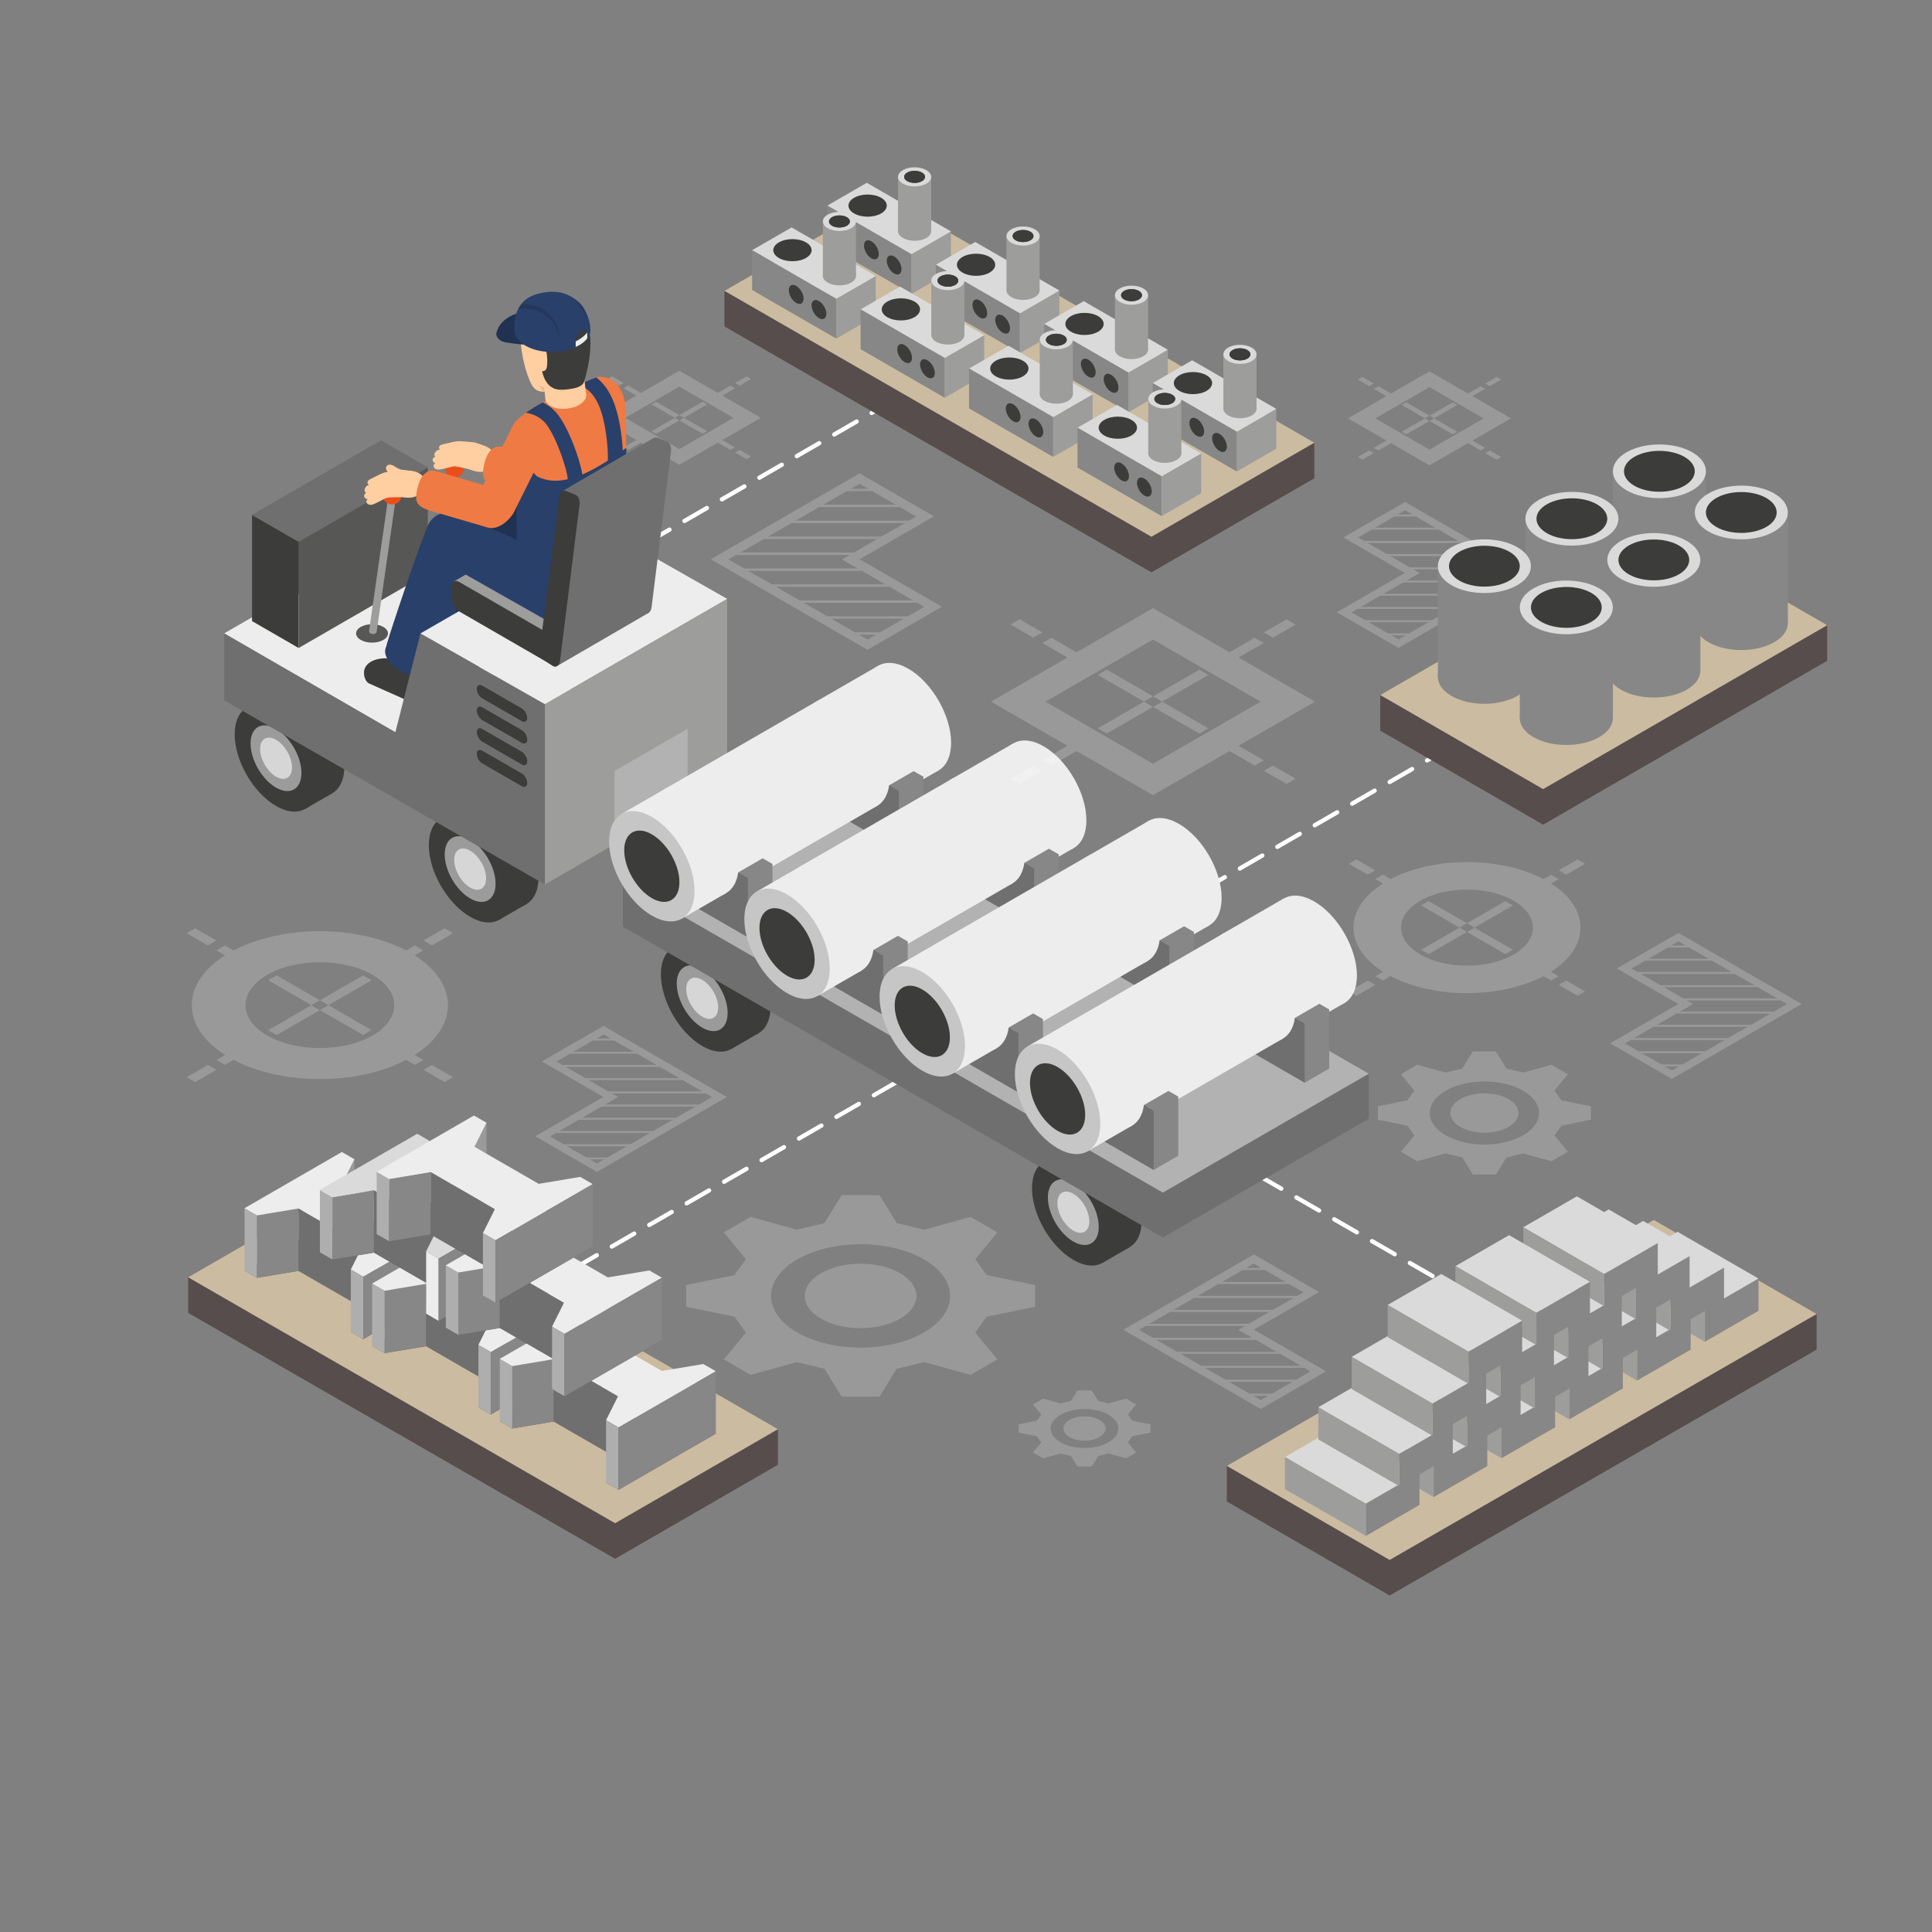 <?xml version="1.0" encoding="UTF-8"?> <svg xmlns="http://www.w3.org/2000/svg" id="Layer_1" data-name="Layer 1" viewBox="0 0 450 450"><rect x="0" y="0" width="450" height="450" fill="#808080" stroke="none"/><defs><style> .cls-1 { fill: #fff; } .cls-2 { fill: #646463; } .cls-3 { fill: #aeaeae; } .cls-4 { fill: #575756; } .cls-5 { fill: #b2b2b2; } .cls-6, .cls-7 { opacity: .2; } .cls-8 { fill: #d6d6d6; } .cls-9 { fill: #e94e1b; } .cls-7, .cls-10 { fill: #1d1d1b; } .cls-11 { fill: #ef7a43; } .cls-12 { fill: #574d4c; } .cls-13 { fill: #9d9d9c; } .cls-10 { opacity: .1; } .cls-14 { fill: #005d75; } .cls-15 { fill: #dadada; } .cls-16 { fill: #3c3c3b; } .cls-17 { fill: #706f6f; } .cls-18 { fill: #203152; } .cls-19 { fill: #878787; } .cls-20 { fill: #9b9b9b; } .cls-21 { fill: #ffcea1; } .cls-22 { fill: #9a9a9a; } .cls-23 { fill: #29406a; } .cls-24 { fill: #cbbba0; } .cls-25 { fill: #c6c6c6; } .cls-26 { fill: #ededed; } </style></defs><g class="cls-6"><path class="cls-1" d="M173.88,87.67l1.06,.61-2.65,1.53-1.06-.61,2.65-1.53Zm-15.63,9.02l1.06,.61,5.41-3.12-1.06-.61-5.41,3.12Zm-6.49,3.74l1.06,.61,5.4-3.12-1.06-.61-5.4,3.12Zm-6.51,4.98l-1.06-.61-2.65,1.53,1.06,.61,2.65-1.53Zm29.68,.92l-2.65-1.53-1.06,.61,2.65,1.53,1.06-.61Zm-16.69-8.41l5.4,3.12,1.06-.61-5.41-3.12-1.06,.61Zm-6.49-3.74l5.4,3.12,1.06-.61-5.4-3.12-1.06,.61Zm-9.16-6.51l-1.06,.61,2.65,1.53,1.06-.61-2.65-1.53Zm15.64-1.31l8.96,5.17,2.94-1.7,1.06,.61-2.94,1.7,8.96,5.17-8.96,5.17,2.94,1.7-1.06,.61-2.94-1.7-8.96,5.17-8.96-5.17-2.94,1.7-1.06-.61,2.94-1.7-8.96-5.17,8.96-5.17-2.94-1.7,1.06-.61,2.94,1.7,8.96-5.17Zm-12.61,10.96l12.61,7.28,12.61-7.28-12.61-7.28-12.61,7.28Z"></path></g><g class="cls-6"><path class="cls-1" d="M322.19,119.82l-.81,.47-4.52,2.61-.8,.46-3.15,1.82,1.38,.79,.81,.47,4.52,2.61,.81,.47,4.52,2.61,.8,.46,1.49,.86-3.04,1.75-.81,.47-4.52,2.61-.81,.47-4.52,2.61-.8,.46-1.37,.79,3.16,1.82,.81,.47,4.52,2.61,.81,.47,5.07,2.93,5.07-2.93,.81-.46,4.52-2.61,.81-.46,4.52-2.61,.81-.47,4.52-2.61,.81-.46,4.52-2.61,.81-.46,3.04-1.76-1.48-.85-.81-.47-4.52-2.61-.81-.46-4.52-2.61-.81-.46-4.52-2.61-.81-.47-4.52-2.61-.81-.46-5.09-2.94-5.09,2.94Zm3.55,29.12l-1.64-.95h3.28l-1.64,.95Zm2.45-1.41h-4.9l-4.52-2.61h13.95l-4.52,2.61Zm5.33-3.08h-15.56s-3.16-1.83-3.16-1.83l1.37-.79h21.88s-4.52,2.62-4.52,2.62Zm5.33-3.08h-21.89s4.52-2.61,4.52-2.61h21.89s-4.52,2.61-4.52,2.61Zm5.33-3.08h-21.89l4.52-2.61h21.89l-4.52,2.61Zm8.37-4.83l-3.04,1.76h-21.88s3.04-1.76,3.04-1.76l-1.48-.85h21.89l1.48,.85Zm-2.29-1.32h-21.89l-4.52-2.61h21.88s4.52,2.61,4.52,2.61Zm-5.33-3.08h-21.89l-4.52-2.61h21.89l4.52,2.61Zm-5.33-3.08h-21.89s-1.38-.8-1.38-.8l3.15-1.82h15.6s4.52,2.62,4.52,2.62Zm-5.33-3.08h-13.99s4.52-2.61,4.52-2.61h4.94s4.52,2.61,4.52,2.61Zm-8.65-3.08l1.66-.96,1.66,.96h-3.32Z"></path></g><g><path class="cls-1" d="M357.38,311.42c-.08,0-.17-.02-.25-.07l-2.57-1.48c-.24-.14-.32-.44-.18-.68,.14-.24,.44-.31,.68-.18l2.57,1.48c.24,.14,.32,.44,.18,.68-.09,.16-.26,.25-.43,.25Z"></path><path class="cls-1" d="M351.29,307.9c-.08,0-.17-.02-.25-.07l-5.29-3.05c-.24-.14-.32-.44-.18-.68,.14-.24,.44-.31,.68-.18l5.29,3.05c.24,.14,.32,.44,.18,.68-.09,.16-.26,.25-.43,.25Zm-8.81-5.09c-.08,0-.17-.02-.25-.07l-5.29-3.05c-.24-.14-.32-.44-.18-.68,.14-.24,.44-.31,.68-.18l5.29,3.05c.24,.14,.32,.44,.18,.68-.09,.16-.26,.25-.43,.25Zm-8.81-5.09c-.08,0-.17-.02-.25-.07l-5.29-3.05c-.24-.14-.32-.44-.18-.68s.44-.31,.68-.18l5.29,3.05c.24,.14,.32,.44,.18,.68-.09,.16-.26,.25-.43,.25Zm-8.81-5.09c-.08,0-.17-.02-.25-.07l-5.29-3.05c-.24-.14-.32-.44-.18-.68,.14-.24,.44-.31,.68-.18l5.29,3.05c.24,.14,.32,.44,.18,.68-.09,.16-.26,.25-.43,.25Zm-8.81-5.09c-.08,0-.17-.02-.25-.07l-5.29-3.05c-.24-.14-.32-.44-.18-.68,.14-.24,.44-.31,.68-.18l5.29,3.05c.24,.14,.32,.44,.18,.68-.09,.16-.26,.25-.43,.25Zm-8.81-5.09c-.08,0-.17-.02-.25-.07l-5.29-3.05c-.24-.14-.32-.44-.18-.68,.14-.24,.44-.31,.68-.18l5.29,3.05c.24,.14,.32,.44,.18,.68-.09,.16-.26,.25-.43,.25Zm-8.81-5.09c-.08,0-.17-.02-.25-.07l-5.29-3.05c-.24-.14-.32-.44-.18-.68,.14-.24,.44-.31,.68-.18l5.29,3.05c.24,.14,.32,.44,.18,.68-.09,.16-.26,.25-.43,.25Zm-8.81-5.09c-.08,0-.17-.02-.25-.07l-5.29-3.05c-.24-.14-.32-.44-.18-.68,.14-.24,.44-.31,.68-.18l5.29,3.05c.24,.14,.32,.44,.18,.68-.09,.16-.26,.25-.43,.25Zm-8.82-5.09c-.08,0-.17-.02-.25-.07l-5.29-3.05c-.24-.14-.32-.44-.18-.68s.44-.31,.68-.18l5.29,3.05c.24,.14,.32,.44,.18,.68-.09,.16-.26,.25-.43,.25Z"></path><path class="cls-1" d="M271.97,262.11c-.08,0-.17-.02-.25-.07l-2.57-1.48c-.24-.14-.32-.44-.18-.68,.14-.24,.44-.31,.68-.18l2.57,1.48c.24,.14,.32,.44,.18,.67-.09,.16-.26,.25-.43,.25Z"></path></g><g><path class="cls-1" d="M127.72,299.38c-.17,0-.34-.09-.43-.25-.14-.24-.06-.54,.18-.68l2.57-1.48c.23-.14,.54-.06,.68,.18,.14,.24,.06,.54-.18,.68l-2.57,1.48c-.08,.04-.16,.07-.25,.07Z"></path><path class="cls-1" d="M133.78,295.89c-.17,0-.34-.09-.43-.25-.14-.24-.06-.54,.18-.68l5.23-3.02c.23-.14,.54-.06,.68,.18,.14,.24,.06,.54-.18,.68l-5.23,3.02c-.08,.04-.16,.07-.25,.07Zm8.72-5.04c-.17,0-.34-.09-.43-.25-.14-.24-.06-.54,.18-.68l5.23-3.02c.23-.14,.54-.06,.68,.18,.14,.24,.06,.54-.18,.68l-5.23,3.02c-.08,.04-.16,.07-.25,.07Zm8.72-5.03c-.17,0-.34-.09-.43-.25-.14-.24-.06-.54,.18-.68l5.23-3.02c.23-.14,.54-.06,.68,.18,.14,.24,.06,.54-.18,.68l-5.23,3.02c-.08,.04-.16,.07-.25,.07Zm8.72-5.04c-.17,0-.34-.09-.43-.25-.14-.24-.06-.54,.18-.68l5.23-3.02c.23-.14,.54-.05,.68,.18,.14,.24,.06,.54-.18,.68l-5.23,3.02c-.08,.04-.16,.07-.25,.07Zm8.72-5.03c-.17,0-.34-.09-.43-.25-.14-.24-.06-.54,.18-.68l5.23-3.02c.23-.14,.54-.05,.68,.18,.14,.24,.06,.54-.18,.68l-5.23,3.02c-.08,.04-.16,.07-.25,.07Zm8.72-5.04c-.17,0-.34-.09-.43-.25-.14-.24-.06-.54,.18-.68l5.23-3.02c.23-.14,.54-.06,.68,.18,.14,.24,.06,.54-.18,.68l-5.23,3.02c-.08,.04-.16,.07-.25,.07Zm8.72-5.03c-.17,0-.34-.09-.43-.25-.14-.24-.06-.54,.18-.68l5.23-3.02c.23-.14,.54-.06,.68,.18,.14,.24,.06,.54-.18,.68l-5.23,3.02c-.08,.04-.16,.07-.25,.07Zm8.72-5.04c-.17,0-.34-.09-.43-.25-.14-.24-.06-.54,.18-.68l5.23-3.02c.23-.14,.54-.06,.68,.18,.14,.24,.06,.54-.18,.68l-5.23,3.02c-.08,.04-.16,.07-.25,.07Zm8.72-5.04c-.17,0-.34-.09-.43-.25-.14-.24-.06-.54,.18-.68l5.23-3.02c.23-.14,.54-.06,.68,.18,.14,.24,.06,.54-.18,.68l-5.23,3.02c-.08,.04-.16,.07-.25,.07Z"></path><path class="cls-1" d="M212.25,250.58c-.17,0-.34-.09-.43-.25-.14-.24-.06-.54,.18-.68l2.57-1.48c.24-.14,.54-.05,.68,.18,.14,.24,.06,.54-.18,.68l-2.57,1.48c-.08,.04-.16,.07-.25,.07Z"></path></g><g><path class="cls-1" d="M274.02,211.32c-.17,0-.34-.09-.43-.25-.14-.24-.06-.54,.18-.68l2.57-1.48c.24-.14,.54-.06,.68,.18,.14,.24,.06,.54-.18,.68l-2.57,1.48c-.08,.04-.16,.07-.25,.07Z"></path><path class="cls-1" d="M280.07,207.82c-.17,0-.34-.09-.43-.25-.14-.24-.06-.54,.18-.68l5.23-3.02c.23-.14,.54-.06,.68,.18,.14,.24,.06,.54-.18,.68l-5.23,3.02c-.08,.04-.16,.07-.25,.07Zm8.72-5.03c-.17,0-.34-.09-.43-.25-.14-.24-.06-.54,.18-.68l5.23-3.02c.23-.14,.54-.06,.68,.18,.14,.24,.06,.54-.18,.68l-5.23,3.02c-.08,.04-.16,.07-.25,.07Zm8.72-5.04c-.17,0-.34-.09-.43-.25-.14-.24-.06-.54,.18-.68l5.23-3.02c.23-.14,.54-.05,.68,.18,.14,.24,.06,.54-.18,.68l-5.23,3.02c-.08,.04-.16,.07-.25,.07Zm8.72-5.03c-.17,0-.34-.09-.43-.25-.14-.24-.06-.54,.18-.68l5.23-3.02c.23-.14,.54-.06,.68,.18,.14,.24,.06,.54-.18,.68l-5.23,3.02c-.08,.04-.16,.07-.25,.07Zm8.72-5.04c-.17,0-.34-.09-.43-.25-.14-.24-.06-.54,.18-.68l5.23-3.02c.23-.14,.54-.06,.68,.18,.14,.24,.06,.54-.18,.68l-5.23,3.02c-.08,.04-.16,.07-.25,.07Zm8.72-5.03c-.17,0-.34-.09-.43-.25-.14-.24-.06-.54,.18-.68l5.23-3.02c.23-.14,.54-.06,.68,.18,.14,.24,.06,.54-.18,.68l-5.23,3.02c-.08,.04-.16,.07-.25,.07Zm8.72-5.04c-.17,0-.34-.09-.43-.25-.14-.24-.06-.54,.18-.68l5.23-3.02c.23-.14,.54-.06,.68,.18,.14,.24,.06,.54-.18,.68l-5.23,3.02c-.08,.04-.16,.07-.25,.07Zm8.72-5.03c-.17,0-.34-.09-.43-.25-.14-.24-.06-.54,.18-.68l5.23-3.02c.23-.14,.54-.05,.68,.18,.14,.24,.06,.54-.18,.68l-5.23,3.02c-.08,.04-.16,.07-.25,.07Zm8.72-5.03c-.17,0-.34-.09-.43-.25-.14-.24-.06-.54,.18-.68l5.23-3.02c.23-.14,.54-.05,.68,.18,.14,.24,.06,.54-.18,.68l-5.23,3.02c-.08,.04-.16,.07-.25,.07Z"></path><path class="cls-1" d="M358.55,162.52c-.17,0-.34-.09-.43-.25-.14-.24-.06-.54,.18-.68l2.57-1.48c.24-.14,.54-.06,.68,.18,.14,.24,.06,.54-.18,.68l-2.57,1.48c-.08,.04-.16,.07-.25,.07Z"></path></g><g><path class="cls-1" d="M135.94,135.41c-.17,0-.34-.09-.43-.25-.14-.24-.06-.54,.18-.68l2.57-1.48c.24-.14,.54-.06,.68,.18,.14,.24,.06,.54-.18,.68l-2.57,1.48c-.08,.04-.16,.07-.25,.07Z"></path><path class="cls-1" d="M141.99,131.91c-.17,0-.34-.09-.43-.25-.14-.24-.06-.54,.18-.68l5.23-3.02c.23-.14,.54-.06,.68,.18,.14,.24,.06,.54-.18,.68l-5.23,3.02c-.08,.04-.16,.07-.25,.07Zm8.72-5.03c-.17,0-.34-.09-.43-.25-.14-.24-.06-.54,.18-.68l5.23-3.02c.23-.14,.54-.06,.68,.18,.14,.24,.06,.54-.18,.68l-5.23,3.02c-.08,.04-.16,.07-.25,.07Zm8.72-5.04c-.17,0-.34-.09-.43-.25-.14-.24-.06-.54,.18-.68l5.23-3.02c.23-.14,.54-.06,.68,.18,.14,.24,.06,.54-.18,.68l-5.23,3.02c-.08,.04-.16,.07-.25,.07Zm8.72-5.03c-.17,0-.34-.09-.43-.25-.14-.24-.06-.54,.18-.68l5.23-3.02c.23-.14,.54-.06,.68,.18,.14,.24,.06,.54-.18,.68l-5.23,3.02c-.08,.04-.16,.07-.25,.07Zm8.72-5.04c-.17,0-.34-.09-.43-.25-.14-.24-.06-.54,.18-.68l5.23-3.02c.23-.14,.54-.06,.68,.18,.14,.24,.06,.54-.18,.68l-5.23,3.02c-.08,.04-.16,.07-.25,.07Zm8.72-5.03c-.17,0-.34-.09-.43-.25-.14-.24-.06-.54,.18-.68l5.23-3.02c.23-.14,.54-.06,.68,.18,.14,.24,.06,.54-.18,.68l-5.23,3.02c-.08,.04-.16,.07-.25,.07Zm8.72-5.04c-.17,0-.34-.09-.43-.25-.14-.24-.06-.54,.18-.68l5.23-3.02c.23-.14,.54-.06,.68,.18,.14,.24,.06,.54-.18,.68l-5.23,3.02c-.08,.04-.16,.07-.25,.07Zm8.72-5.03c-.17,0-.34-.09-.43-.25-.14-.24-.06-.54,.18-.68l5.23-3.02c.23-.14,.54-.06,.68,.18,.14,.24,.06,.54-.18,.68l-5.23,3.02c-.08,.04-.16,.07-.25,.07Zm8.72-5.03c-.17,0-.34-.09-.43-.25-.14-.24-.06-.54,.18-.68l5.23-3.02c.23-.14,.54-.06,.68,.18,.14,.24,.06,.54-.18,.68l-5.23,3.02c-.08,.04-.16,.07-.25,.07Z"></path><path class="cls-1" d="M220.47,86.6c-.17,0-.34-.09-.43-.25-.14-.24-.06-.54,.18-.68l2.57-1.48c.23-.14,.54-.06,.68,.18,.14,.24,.06,.54-.18,.68l-2.57,1.48c-.08,.04-.16,.07-.25,.07Z"></path></g><g><rect class="cls-4" x="152.57" y="184.25" width="7.5" height="29.06" transform="translate(-93.99 234.76) rotate(-60)"></rect><g><g><path class="cls-13" d="M102.24,140.83c-.16,.89-1.93,.77-1.76-.25l4.43-30.91,1.76,.25-4.43,30.91Z"></path><path class="cls-9" d="M108.01,109.37c-.17,1.2-1.28,2.03-2.48,1.85-1.2-.17-2.03-1.28-1.86-2.48,.17-1.2,1.28-2.03,2.48-1.85,1.2,.17,2.03,1.28,1.86,2.48Z"></path></g><g><path class="cls-16" d="M146.37,170.13c0,6.14,4.3,13.61,9.62,16.68,5.32,3.08,9.63,.59,9.64-5.55,0-6.14-4.3-13.61-9.62-16.69-5.32-3.08-9.63-.59-9.64,5.55Z"></path><rect class="cls-16" x="149.21" y="163.89" width="7.27" height="27.24" transform="translate(-68.28 100.21) rotate(-30)"></rect><g><path class="cls-20" d="M143.56,175.79c0-3.92,2.75-5.5,6.14-3.54,3.39,1.96,6.14,6.72,6.14,10.64,0,3.92-2.75,5.5-6.14,3.54-3.39-1.96-6.14-6.72-6.14-10.64Z"></path><path class="cls-16" d="M149.69,190.45c5.32,3.08,9.63,.59,9.64-5.55,0-6.14-4.3-13.61-9.62-16.69-5.32-3.08-9.63-.59-9.64,5.55,0,6.14,4.3,13.61,9.62,16.68Zm.01-17.96c3.27,1.89,5.93,6.49,5.92,10.27,0,3.78-2.66,5.31-5.93,3.41-3.27-1.89-5.93-6.49-5.92-10.27,0-3.78,2.66-5.31,5.93-3.41Z"></path><path class="cls-8" d="M145.98,177.19c0-2.37,1.66-3.33,3.72-2.14,2.05,1.19,3.72,4.07,3.72,6.44s-1.66,3.33-3.72,2.15c-2.05-1.19-3.72-4.07-3.72-6.44Z"></path></g></g><path class="cls-21" d="M111.55,103.38c-.34-.12-.68-.25-1.03-.33-.45-.1-3-.26-3.46-.29-.76-.05-1.89,.25-4.11,.78-.28,.07-.54,.26-.66,.52-.12,.26,.03,.65,.32,.65-.59-.03-1.18,.36-1.38,.91-.11,.31-.02,.77,.31,.79-.39-.07-.78,.31-.77,.71,.01,.4,.37,.74,.76,.79-.36,0-.62,.42-.53,.77s.43,.59,.78,.66c.35,.07,.72,.01,1.07-.05,1.69-.31,2.68-.8,3.47-.63,.36,.07,2.73,.54,3.07,.67,1,.36,.62,.29,1.66,.5,3.7,.77,6.53-3.93,2.03-5.91,0,0-.46-.15-1.54-.55Z"></path><path class="cls-11" d="M135.57,112.83c-.72,2.44-3.93,5.16-6.37,4.45l-.27-.08-2.55-.75-1.54-.45-6.94-2.03-2-.59c-2-.59-3.11-1.28-3.36-2.53-.02-.1-.03-.21-.04-.32-.02-.19-.02-.38,0-.6,0,0,.22-3.5,1.88-5.12,.72-.71,1.71-1.06,3.06-.61l10.57,3.11,3.37,.99,.4,.12c.61,.18,1.29,.12,1.93,.04,1.16-.15,2.16-.35,2.36,.71,.1,.54-.14,2.01-.35,2.98-.06,.28-.12,.51-.16,.67Z"></path><polygon class="cls-16" points="140.42 123.01 134.58 146.03 94.7 123.01 94.7 138.6 169.4 181.47 169.4 165.87 169.4 139.48 140.42 123.01"></polygon><polygon class="cls-13" points="169.4 139.48 169.4 181.47 126.91 206 126.91 164.01 169.4 139.48"></polygon><polygon class="cls-26" points="134.58 146.03 94.7 123.01 52.21 147.53 92.09 170.56 134.58 146.03"></polygon><g><polygon class="cls-4" points="88.82 127.31 58.73 144.68 58.73 119.96 88.81 102.59 88.82 127.31"></polygon><polygon class="cls-16" points="69.56 126.21 58.73 119.96 58.73 144.68 69.56 150.93 69.56 126.21"></polygon><polygon class="cls-4" points="99.64 133.56 69.56 150.93 69.56 126.21 99.64 108.85 99.64 133.56"></polygon><polygon class="cls-17" points="88.81 102.59 58.73 119.96 69.56 126.21 99.64 108.85 88.81 102.59"></polygon></g><g><path class="cls-16" d="M111.69,143.79l-7.28,2.5c-4.58-.71-7.44,1.01-7.17,3.56h0c.02,.55,.49,1.83,1.26,2.17l8.32,3.7c1.47,.65,3.71,.42,5.01-.53,.7-.51,.91-1.87,.79-2.43h0s-.95-8.98-.95-8.98Z"></path><path class="cls-14" d="M105.04,142.1c-2.74,.21-3.71,2.22-2.16,4.49,1.55,2.27,5.04,3.94,7.78,3.73,2.74-.21,3.71-2.22,2.16-4.49-1.55-2.27-5.04-3.94-7.78-3.73Z"></path><path class="cls-18" d="M113.41,148.72c3.66-8.3,10.2-27.46,10.09-28.61-.13-1.31-.44-3.24-1.17-4.35-1.02-1.55-2.31-3.12-4.13-3.53-2.19-.49-4.5,.39-5.73,2.26s-9.93,27.63-10.07,28.94c-.14,1.32-.14,1.25,.88,2.11l10.12,3.18Z"></path></g><g><path class="cls-16" d="M99.24,150.98l-7.28,2.5c-4.58-.71-7.44,1.01-7.17,3.56h0c.02,.55,.4,1.81,1.17,2.15l8.32,3.7c1.47,.65,3.71,.42,5.01-.53,.7-.51,1-1.85,.89-2.41h0s-.95-8.98-.95-8.98Z"></path><path class="cls-23" d="M92.59,149.28c-2.74,.21-3.71,2.22-2.16,4.49,1.55,2.27,5.04,3.94,7.78,3.73,2.74-.21,3.71-2.22,2.16-4.49s-5.04-3.94-7.78-3.73Z"></path><path class="cls-23" d="M100.96,155.91c3.66-8.3,10.2-27.46,10.09-28.61-.13-1.31-.44-3.24-1.16-4.35-1.02-1.55-2.31-3.12-4.13-3.53-2.19-.49-4.5,.39-5.73,2.26-1.23,1.88-9.93,27.63-10.07,28.94s-.14,1.25,.88,2.11l10.12,3.18Z"></path></g><g><path class="cls-16" d="M60.96,167.4c0,6.14,4.3,13.61,9.62,16.68,5.32,3.08,9.63,.59,9.64-5.55,0-6.14-4.3-13.61-9.62-16.69-5.32-3.08-9.63-.59-9.64,5.55Z"></path><rect class="cls-16" x="63.8" y="161.17" width="7.27" height="27.24" transform="translate(-78.36 57.14) rotate(-30)"></rect><g><path class="cls-20" d="M58.15,173.06c0-3.92,2.75-5.5,6.14-3.54,3.39,1.96,6.14,6.72,6.14,10.64s-2.75,5.5-6.14,3.54c-3.39-1.96-6.14-6.72-6.14-10.64Z"></path><path class="cls-16" d="M64.28,187.72c5.32,3.08,9.63,.59,9.64-5.55,0-6.14-4.3-13.61-9.62-16.69-5.32-3.08-9.63-.59-9.64,5.55,0,6.14,4.3,13.61,9.62,16.68Zm.01-17.96c3.27,1.89,5.93,6.49,5.92,10.27,0,3.78-2.66,5.31-5.93,3.41-3.27-1.89-5.93-6.49-5.92-10.27,0-3.78,2.66-5.31,5.93-3.41Z"></path><path class="cls-8" d="M60.58,174.46c0-2.37,1.66-3.33,3.72-2.14,2.05,1.19,3.72,4.07,3.72,6.43s-1.66,3.33-3.72,2.15c-2.05-1.19-3.72-4.07-3.72-6.44Z"></path></g></g><g><path class="cls-16" d="M106.18,193.22c0,6.14,4.3,13.61,9.62,16.68,5.32,3.08,9.63,.59,9.64-5.55,0-6.14-4.3-13.61-9.62-16.69-5.32-3.08-9.63-.59-9.64,5.55Z"></path><rect class="cls-16" x="109.02" y="186.98" width="7.27" height="27.24" transform="translate(-85.21 83.21) rotate(-30)"></rect><g><path class="cls-20" d="M103.37,198.88c0-3.92,2.75-5.5,6.14-3.54,3.39,1.96,6.14,6.72,6.14,10.64s-2.75,5.5-6.14,3.54c-3.39-1.96-6.14-6.72-6.14-10.64Z"></path><path class="cls-16" d="M109.5,213.54c5.32,3.08,9.63,.59,9.64-5.55,0-6.14-4.3-13.61-9.62-16.69-5.32-3.08-9.63-.59-9.64,5.55,0,6.14,4.3,13.61,9.62,16.68Zm.01-17.96c3.27,1.89,5.93,6.49,5.92,10.27,0,3.78-2.66,5.31-5.93,3.41-3.27-1.89-5.93-6.49-5.92-10.27,0-3.78,2.66-5.31,5.93-3.41Z"></path><path class="cls-8" d="M105.79,200.28c0-2.37,1.66-3.33,3.72-2.14,2.05,1.19,3.72,4.07,3.72,6.44s-1.66,3.33-3.72,2.15c-2.05-1.18-3.72-4.07-3.72-6.44Z"></path></g></g><polygon class="cls-17" points="97.93 147.54 92.09 170.56 52.21 147.53 52.21 163.13 126.91 206 126.91 190.4 126.91 164.01 97.93 147.54"></polygon><polygon class="cls-26" points="169.4 139.48 140.42 123.01 97.93 147.54 126.91 164.01 169.4 139.48"></polygon><path class="cls-7" d="M141.42,127.17s-.11,12.77-.53,14.57c-.39-.23-.75-.52-1.06-.85,.06-.27,.09-.55,.07-.82l-.03-.98s.01-.06,.01-.08c0,0-.04-1.2-.11-3.11l-.07-2.43s0,0-.01,0c0-.08,0-.17,0-.25-.15-4.02-.66-11.34-.99-17.02-.11-1.82-.2-3.46-.25-4.79,.1,.36,.29,1.25,.53,2.44,.12,.61,.25,1.3,.39,2.04,.89,4.7,2.05,11.29,2.05,11.29Z"></path><g><path class="cls-13" d="M126.4,131.18l21.32,12.31c.98,.57,1.78,.11,1.78-1.03v-.07c0-2.62-1.84-5.81-4.11-7.12l-18.99-10.96c-.98-.57-1.78-.11-1.78,1.03v2.76c0,1.14,.8,2.52,1.78,3.08Z"></path><polygon class="cls-13" points="129.6 154.8 149.14 143.49 125.21 124.15 105.6 135.49 129.6 154.8"></polygon><path class="cls-16" d="M106.96,142.42l21.32,12.31c.98,.57,1.78,.11,1.78-1.03v-.07c0-2.62-1.84-5.81-4.11-7.12l-18.99-10.96c-.98-.57-1.78-.11-1.78,1.03v2.76c0,1.14,.8,2.52,1.78,3.08Z"></path></g><polygon class="cls-23" points="106.29 119.57 101.73 130.01 130.09 146.08 139.21 133.9 106.29 119.57"></polygon><path class="cls-23" d="M145.87,104.32c0,.08-.05,24.01-.12,24.28-.09,.35-25.27,2.85-25.37,2.06v-.09s-.1-20.52-.1-20.52c1.02-2.47,19.1-8.24,25.59-5.73Z"></path><polygon class="cls-5" points="160.17 183.35 143.13 193.19 143.13 179.58 160.17 169.74 160.17 183.35"></polygon><path class="cls-11" d="M145.85,104.32c-.26,.19-.53,.39-.8,.58-1.11,.81-2.28,1.62-3.48,2.39-1.93,1.24-3.94,2.38-5.95,3.23-1.14,.48-2.28,.86-3.4,1.11-2.57,.58-5.04,.46-7.24-.74-2.88-2.88-3.87-6.52-4.7-10.18v-2.08c0-.64,.85-1.52,2.21-2.5,1.05-.76,2.41-1.58,3.9-2.41,2.66-1.49,5.74-2.96,8.27-4.08,1.84-.81,3.37-1.44,4.22-1.73,.34-.11,.57-.17,.67-.17,6.63,0,6.27,8.91,6.2,8.34,.04,.53,.11,8.03,.11,8.24Z"></path><path class="cls-11" d="M127.69,103.29l-.24,.48-1.03,2.05-6.64,13.32c-.18,.35-.39,.67-.65,.95-.14,.17-.29,.33-.46,.47-1.17,1.01-2.79,1.39-4.3,.94-.26-.08-.52-.17-.77-.3-.42-.21-.8-.48-1.12-.79-.61-.58-1.04-1.31-1.26-2.11-.27-.99-.22-2.07,.21-3.06,.03-.08,.07-.15,.1-.23l.33-.67,.44-.88,5.19-10.42,1.94-3.89c1.01-2.03,3.31-2.98,5.41-2.37,.26,.08,.52,.17,.77,.3,2.28,1.14,3.2,3.91,2.07,6.18Z"></path><path class="cls-23" d="M135.74,112.06l-3.5-.17c0-.07,0-.16,0-.25-.11-2.27-2.68-9.94-5.11-12.97-1.21-1.51-2.96-2.25-4.63-2.54,1.05-.76,2.41-1.58,3.9-2.41,1.28,.62,2.48,1.52,3.47,2.76,2.45,3.06,5.17,10.22,5.77,14.05,.09,.6,.13,1.12,.11,1.53Z"></path><path class="cls-23" d="M145.08,107.59l-3.5-.17v-.13c.1-2.65-.4-8.98-2.13-12.94-1.06-2.42-2.57-3.98-4.5-4.63-.1-.04-.19-.06-.29-.08,1.84-.81,3.37-1.44,4.22-1.73,1.35,1.03,2.71,2.62,3.77,5.04,1.6,3.67,2.23,8.6,2.4,11.95,.05,1.1,.05,2.03,.03,2.69Z"></path><g><path class="cls-17" d="M151.76,141.46l4.54-36.39c.12-.97-.3-1.95-.94-2.21l-2.28-.93c-.68-.28-1.36,.34-1.49,1.36l-4.58,35.79c-.11,.87,.21,1.76,.76,2.13l2.32,1.53c.73,.48,1.53-.14,1.67-1.27Z"></path><polygon class="cls-17" points="131.16 114.29 152.27 102 151.04 142.77 129.83 155.09 131.16 114.29"></polygon><path class="cls-16" d="M130.45,153.85l4.54-36.39c.12-.97-.3-1.95-.94-2.21l-2.28-.93c-.68-.28-1.36,.34-1.49,1.36l-4.58,35.79c-.11,.87,.21,1.76,.76,2.13l2.32,1.53c.73,.48,1.53-.13,1.67-1.27Z"></path></g><g><path class="cls-21" d="M133.01,80.93c.08,1.36,.16,2.73,0,4.09-.15,1.36-.56,2.71-1.36,3.81-.91,1.24-2.32,2.08-3.83,2.34-.47,.08-.96,.11-1.44,.07-.48-.04-.96-.14-1.38-.38-.65-.37-1.07-1.02-1.4-1.71t0,0c-.07-.15-.14-.31-.21-.46-1.49-3.55-2.1-7.43-2.29-11.28-.03-.57-.05-1.15,.07-1.71,.34-1.66,1.86-2.9,3.51-3.29,1.65-.4,3.39-.08,4.99,.46,.44,.15,.88,.32,1.25,.6,.35,.27,.62,.63,.95,.93,.41,.36,1,4.49,1.13,6.54Z"></path><path class="cls-10" d="M129.73,88.49c.1,.82,.17,1.64,.24,2.45,.02,.18,.03,.36-.02,.53-.03,.09-.08,.17-.14,.24-.47,.08-.96,.11-1.44,.07-.48-.04-.96-.14-1.38-.38-.65-.37-1.07-1.02-1.4-1.71t0,0c1.74,1.34,2.6-.07,2.48-4.42,.5,1.99,1.42,1.19,1.66,3.23Z"></path><rect class="cls-21" x="126.35" y="80.48" width="9.53" height="12.34" transform="translate(-8.96 15.4) rotate(-6.5)"></rect><path class="cls-21" d="M134.92,90.12c1.98,.86,2.17,2.6,.44,3.88-1.73,1.28-4.74,1.62-6.71,.76-1.98-.86-2.17-2.59-.44-3.88,1.73-1.28,4.74-1.62,6.71-.77Z"></path><path class="cls-16" d="M123.08,78.05c1.49,.65,2.29,2.1,2.62,3.68,.33,1.59,.28,3.24,.6,4.83,.33,1.59,1.15,3.21,2.63,3.88,1.04,.46,2.23,.38,3.35,.24,1.48-.19,3.42-.49,3.83-1.92,5.38-18.94-6.2-18.86-7.56-18.82-4.79,.13-10.24,3.76-7.57,7.23,.41,.53,1.58,.66,2.09,.89Z"></path><path class="cls-21" d="M126.08,81.02c-.52,.07-.85,.59-.95,1.07-.13,.6-.05,1.2,.03,1.8,.1,.76,.22,1.54,.67,2.17,.12,.17,.28,.33,.49,.38,.32,.08,.67-.12,.85-.39,.18-.27,.22-.59,.25-.9,.08-.89,.06-1.79-.06-2.67-.05-.35-.11-.71-.32-1.01-.2-.29-.57-.51-.96-.46Z"></path></g><g><path class="cls-16" d="M122.8,167.22c0,.82-.57,1.15-1.28,.74l-9.19-5.3c-.71-.41-1.28-1.4-1.28-2.22h0c0-.82,.57-1.15,1.28-.74l9.19,5.3c.71,.41,1.28,1.4,1.28,2.22h0Z"></path><path class="cls-16" d="M122.8,172.27c0,.82-.57,1.15-1.28,.74l-9.19-5.3c-.71-.41-1.28-1.4-1.28-2.22h0c0-.82,.57-1.15,1.28-.74l9.19,5.3c.71,.41,1.28,1.4,1.28,2.22h0Z"></path><path class="cls-16" d="M122.8,177.32c0,.82-.57,1.15-1.28,.74l-9.19-5.31c-.71-.41-1.28-1.4-1.28-2.22h0c0-.82,.57-1.15,1.28-.74l9.19,5.3c.71,.41,1.28,1.4,1.28,2.22h0Z"></path><path class="cls-16" d="M122.8,182.37c0,.82-.57,1.15-1.28,.74l-9.19-5.3c-.71-.41-1.28-1.4-1.28-2.22h0c0-.82,.57-1.15,1.28-.74l9.19,5.3c.71,.41,1.28,1.4,1.28,2.22h0Z"></path></g><g><path class="cls-18" d="M115.62,77.59c-.19,.81,.61,1.57,1.36,1.93s4.56,.71,5.38,.78c-.5-.9-.8-2.61-.22-3.46,.58-.85,4.55-2.96,5.58-2.89-1.12-.67-5.33-1.54-6.59-1.17-1.39,.41-4.72,1.47-5.52,4.82Z"></path><path class="cls-26" d="M137.27,76.68c-.34,.65-.88,1.3-1.65,1.89-.73,.56-1.59,1.02-2.52,1.4v1.21c.65-.22,1.27-.47,1.83-.79,1.2-.69,1.97-1.54,2.34-2.42v-1.29Z"></path><path class="cls-23" d="M137.52,76.64h-.01c.06,.78-.18,1.58-.73,2.31v-1.15c0-.86-.6-1.2-1.34-.78-.75,.43-1.35,1.48-1.35,2.33v1.56c-3.48,1.56-8.49,1.45-11.69-.39-1.66-.96-2.51-2.2-2.59-3.45,0-.01-.01-.01-.01-.01-.11-2.08,.21-3.7,.84-4.99,.22-.46,.5-.88,.8-1.27,.24-.3,.51-.59,.8-.84,1.65-1.48,4.58-2.05,6.79-2,1.05,.03,1.97,.22,2.83,.57,.03,.01,.05,.02,.07,.03,.95,.37,1.82,.95,2.71,1.68,.45,.37,.84,.81,1.18,1.32t.01,.01c1.01,1.47,1.61,3.38,1.68,5.06Z"></path><path class="cls-7" d="M130.33,78.58c-.46-2.33-1.97-4.43-4.03-5.59-1.69-.97-3.74-1.29-5.65-.92,.22-.46,.5-.88,.8-1.27h.17c2.16-.02,4.35,.69,6,2.1,1.64,1.39,2.71,3.5,2.71,5.67Z"></path><path class="cls-7" d="M136.45,74.41c-.46-2.32-1.97-4.42-4.03-5.59-.16-.09-.32-.17-.48-.24,.95,.37,1.82,.95,2.71,1.68,.45,.37,.84,.81,1.18,1.32t.01,.01c.39,.88,.61,1.85,.61,2.82Z"></path></g><path class="cls-4" d="M89.28,146.02c1.45,.84,1.45,2.2,0,3.03-1.45,.84-3.8,.84-5.25,0-1.45-.84-1.45-2.2,0-3.03s3.8-.84,5.25,0Z"></path><g><path class="cls-13" d="M87.74,147.09c-.16,.89-1.93,.77-1.76-.25l4.43-30.91,1.76,.25-4.43,30.91Z"></path><path class="cls-9" d="M93.51,115.63c-.17,1.2-1.28,2.03-2.48,1.85-1.2-.17-2.03-1.28-1.86-2.48s1.28-2.03,2.48-1.86c1.2,.17,2.03,1.28,1.86,2.48Z"></path></g><g><path class="cls-21" d="M95.72,115.9c-.08,0-.17,.02-.26,.02-.19,0-.33,0-.45,.01-.52,0-.41-.03-1.28-.12-.37-.04-2.78,.05-3.14,.06-.81,.03-1.66,.72-3.23,1.42-.11,.05-.23,.1-.35,.15-.22,.08-.45,.14-.68,.15-.36,.01-.75-.14-.92-.46-.17-.32-.01-.79,.34-.87-.4,.04-.82-.21-.92-.59-.11-.39,.18-.85,.58-.87-.33,.06-.53-.37-.49-.7,.07-.59,.55-1.11,1.14-1.21-.28,.06-.52-.28-.46-.56,.06-.29,.26-.53,.52-.66,2.04-1.03,3.07-1.58,3.82-1.7,.08-.02,.21-.04,.38-.07,.85-.15,2.67-.44,3.05-.45,.1,0,.21,0,.32,0h0c.25,.02,.5,.04,.76,.07,1.13,.13,1.62,.18,1.62,.18,.28,.05,.54,.12,.78,.2,3.76,1.25,2.25,5.69-1.13,6Z"></path><path class="cls-21" d="M90.03,108.6c-.25,.37-.1,.9,.2,1.22,.31,.32,.73,.5,1.14,.68,.38,.17,.75,.36,1.11,.56,.5,.28,.99,.59,1.55,.73,.55,.14,1.2,.07,1.61-.33,.31-.3,.43-.75,.44-1.18,0-.21-.04-.45-.22-.55-.08-.04-.18-.05-.27-.05-1.09-.05-2.22-.18-3.16-.72-.39-.22-.75-.52-1.17-.66s-.97-.08-1.22,.3Z"></path></g><path class="cls-11" d="M120.01,118.44c-.72,2.44-3.93,5.16-6.37,4.45l-.27-.08-2.55-.75-1.54-.45-6.94-2.03-2-.59c-2-.59-3.11-1.28-3.36-2.53-.02-.1-.03-.21-.04-.32-.02-.19-.02-.38,0-.6,0,0,.22-3.5,1.88-5.12,.72-.71,1.71-1.06,3.06-.61l10.57,3.11,3.37,.99,.4,.12c.61,.18,1.29,.12,1.93,.04,1.16-.15,2.16-.35,2.36,.71,.1,.54-.14,2.01-.35,2.98-.06,.28-.12,.51-.16,.67Z"></path></g><g><g><path class="cls-16" d="M160.23,223.31c0,6.14,4.3,13.61,9.62,16.68,5.32,3.08,9.63,.59,9.64-5.55,0-6.14-4.3-13.61-9.62-16.69-5.32-3.08-9.63-.59-9.64,5.55Z"></path><rect class="cls-16" x="163.07" y="217.08" width="7.27" height="27.24" transform="translate(-93.02 114.26) rotate(-30)"></rect><g><path class="cls-20" d="M157.42,228.97c0-3.92,2.75-5.5,6.14-3.54,3.39,1.96,6.14,6.72,6.14,10.64s-2.75,5.5-6.14,3.54c-3.39-1.96-6.14-6.72-6.14-10.64Z"></path><path class="cls-16" d="M163.55,243.63c5.32,3.08,9.63,.59,9.64-5.55,0-6.14-4.3-13.61-9.62-16.69-5.32-3.08-9.63-.59-9.64,5.55,0,6.14,4.3,13.61,9.62,16.68Zm.01-17.96c3.27,1.89,5.93,6.49,5.92,10.27,0,3.78-2.66,5.31-5.93,3.41-3.27-1.89-5.93-6.49-5.92-10.27,0-3.78,2.66-5.31,5.93-3.41Z"></path><path class="cls-8" d="M159.84,230.37c0-2.37,1.66-3.33,3.72-2.14,2.05,1.18,3.72,4.07,3.72,6.43s-1.66,3.33-3.72,2.15c-2.05-1.19-3.72-4.07-3.72-6.44Z"></path></g></g><g><path class="cls-16" d="M286.86,250.04c0,6.14,4.3,13.61,9.62,16.68,5.32,3.08,9.63,.59,9.64-5.55,0-6.14-4.3-13.61-9.62-16.69-5.32-3.08-9.63-.59-9.64,5.55Z"></path><rect class="cls-16" x="289.7" y="243.81" width="7.27" height="27.24" transform="translate(-89.41 181.16) rotate(-30)"></rect><g><path class="cls-20" d="M284.05,255.7c0-3.92,2.75-5.5,6.14-3.54,3.39,1.96,6.14,6.72,6.14,10.64,0,3.92-2.75,5.5-6.14,3.54-3.39-1.96-6.14-6.72-6.14-10.64Z"></path><path class="cls-16" d="M290.18,270.36c5.32,3.08,9.63,.59,9.64-5.55,0-6.14-4.3-13.61-9.62-16.69-5.32-3.08-9.63-.59-9.64,5.55,0,6.14,4.3,13.61,9.62,16.68Zm.01-17.96c3.27,1.89,5.93,6.49,5.92,10.27,0,3.78-2.66,5.31-5.93,3.41-3.27-1.89-5.93-6.49-5.92-10.27,0-3.78,2.66-5.31,5.93-3.41Z"></path><path class="cls-8" d="M286.47,257.1c0-2.37,1.66-3.33,3.72-2.14,2.05,1.19,3.72,4.07,3.72,6.44s-1.66,3.33-3.72,2.15c-2.05-1.19-3.72-4.07-3.72-6.44Z"></path></g></g><g><path class="cls-16" d="M246.67,273.13c0,6.14,4.3,13.61,9.62,16.68,5.32,3.08,9.63,.59,9.64-5.55,0-6.14-4.3-13.61-9.62-16.69-5.32-3.08-9.63-.59-9.64,5.55Z"></path><rect class="cls-16" x="249.51" y="266.9" width="7.27" height="27.24" transform="translate(-106.34 164.16) rotate(-30)"></rect><g><path class="cls-20" d="M243.86,278.79c0-3.92,2.75-5.5,6.14-3.54,3.39,1.96,6.14,6.72,6.14,10.64s-2.75,5.5-6.14,3.54c-3.39-1.96-6.14-6.72-6.14-10.64Z"></path><path class="cls-16" d="M249.99,293.45c5.32,3.08,9.63,.59,9.64-5.55,0-6.14-4.3-13.61-9.62-16.69-5.32-3.08-9.63-.59-9.64,5.55,0,6.14,4.3,13.61,9.62,16.68Zm.01-17.96c3.27,1.89,5.93,6.49,5.92,10.27,0,3.78-2.66,5.31-5.93,3.41-3.27-1.89-5.93-6.49-5.92-10.27,0-3.78,2.66-5.31,5.93-3.41Z"></path><path class="cls-8" d="M246.28,280.19c0-2.37,1.66-3.33,3.72-2.14,2.05,1.19,3.72,4.07,3.72,6.44s-1.66,3.33-3.72,2.15c-2.05-1.18-3.72-4.07-3.72-6.44Z"></path></g></g></g><polygon class="cls-17" points="145.09 215.83 270.85 288.25 318.82 260.56 318.82 250.09 193.06 188.13 145.09 205.35 145.09 215.83"></polygon><polygon class="cls-5" points="145.09 205.35 270.85 277.78 318.82 250.09 193.06 177.66 145.09 205.35"></polygon><g><g><rect class="cls-26" x="196.14" y="157.32" width="16.55" height="28.15" transform="translate(-58.31 125.17) rotate(-30)"></rect><polygon class="cls-19" points="215.09 194.69 215.09 180.93 190.84 166.93 190.84 180.7 209.37 198 215.09 194.69"></polygon><polygon class="cls-17" points="209.37 198 209.37 184.23 185.12 170.23 185.12 184 209.37 198"></polygon><path class="cls-26" d="M207.2,181.28c0,6.35-4.46,8.92-9.95,5.75-5.5-3.17-9.95-10.89-9.95-17.24,0-6.35,4.46-8.92,9.95-5.75,2.24,1.29,9.95,14.66,9.95,17.24Z"></path><path class="cls-26" d="M221.53,173c0,6.35-4.46,8.92-9.95,5.75-5.5-3.17-9.95-10.89-9.95-17.24,0-6.35,4.46-8.92,9.95-5.75,5.5,3.17,9.95,10.89,9.95,17.24Z"></path><polygon class="cls-17" points="174.21 218.3 174.21 204.53 149.96 190.53 149.96 204.3 174.21 218.3"></polygon><rect class="cls-26" x="159.36" y="171.61" width="40.6" height="28.15" transform="translate(-68.77 114.71) rotate(-30)"></rect><rect class="cls-26" x="203.25" y="168.6" width="10.54" height="12.51" transform="translate(-59.49 127.69) rotate(-30)"></rect><polygon class="cls-19" points="179.93 214.99 179.93 201.23 155.68 187.23 155.68 201 174.21 218.3 179.93 214.99"></polygon><polygon class="cls-17" points="174.21 218.3 174.21 204.53 149.96 190.53 149.96 204.3 174.21 218.3"></polygon><rect class="cls-26" x="168.09" y="188.9" width="10.54" height="12.51" transform="translate(-74.35 112.83) rotate(-30)"></rect><path class="cls-26" d="M172.04,201.58c0,6.35-4.46,8.92-9.95,5.75-5.5-3.17-9.95-10.89-9.95-17.24,0-6.35,4.46-8.92,9.95-5.75,5.5,3.17,9.95,10.89,9.95,17.24Z"></path><rect class="cls-26" x="151.02" y="184.72" width="11.86" height="28.15" transform="translate(-78.37 105.11) rotate(-30)"></rect><path class="cls-25" d="M161.77,207.51c0,6.35-4.46,8.92-9.95,5.75-5.5-3.17-9.95-10.89-9.95-17.24s4.46-8.92,9.95-5.75c5.5,3.17,9.95,10.89,9.95,17.24Z"></path></g><path class="cls-16" d="M158.25,205.48c0,4.1-2.88,5.77-6.43,3.71-3.55-2.05-6.43-7.04-6.43-11.14,0-4.1,2.88-5.77,6.43-3.72,3.55,2.05,6.43,7.04,6.43,11.14Z"></path></g><g><g><rect class="cls-26" x="227.64" y="175.38" width="16.55" height="28.15" transform="translate(-63.12 143.34) rotate(-30)"></rect><polygon class="cls-19" points="246.59 212.76 246.59 198.99 222.34 184.99 222.34 198.76 240.87 216.06 246.59 212.76"></polygon><polygon class="cls-17" points="240.87 216.06 240.87 202.3 216.62 188.3 216.62 202.06 240.87 216.06"></polygon><path class="cls-26" d="M238.7,199.34c0,6.35-4.46,8.92-9.95,5.75-5.5-3.17-9.95-10.89-9.95-17.24,0-6.35,4.46-8.92,9.95-5.75,2.24,1.29,9.95,14.66,9.95,17.24Z"></path><path class="cls-26" d="M253.04,191.07c0,6.35-4.46,8.92-9.95,5.75-5.5-3.17-9.95-10.89-9.95-17.24,0-6.35,4.46-8.92,9.95-5.75,5.5,3.17,9.95,10.89,9.95,17.24Z"></path><polygon class="cls-17" points="205.71 236.36 205.71 222.59 181.46 208.6 181.46 222.36 205.71 236.36"></polygon><rect class="cls-26" x="190.87" y="189.67" width="40.6" height="28.15" transform="translate(-73.58 132.88) rotate(-30)"></rect><rect class="cls-26" x="234.75" y="186.67" width="10.54" height="12.51" transform="translate(-64.3 145.86) rotate(-30)"></rect><polygon class="cls-19" points="211.43 233.06 211.43 219.29 187.18 205.29 187.18 219.06 205.71 236.36 211.43 233.06"></polygon><polygon class="cls-17" points="205.71 236.36 205.71 222.59 181.46 208.6 181.46 222.36 205.71 236.36"></polygon><rect class="cls-26" x="199.59" y="206.97" width="10.54" height="12.51" transform="translate(-79.16 131) rotate(-30)"></rect><path class="cls-26" d="M203.54,219.64c0,6.35-4.46,8.92-9.95,5.75-5.5-3.17-9.95-10.89-9.95-17.24,0-6.35,4.46-8.92,9.95-5.75s9.95,10.89,9.95,17.24Z"></path><rect class="cls-26" x="182.52" y="202.79" width="11.86" height="28.15" transform="translate(-83.18 123.28) rotate(-30)"></rect><path class="cls-25" d="M193.27,225.57c0,6.35-4.46,8.92-9.95,5.75-5.5-3.17-9.95-10.89-9.95-17.24,0-6.35,4.46-8.92,9.95-5.75,5.5,3.17,9.95,10.89,9.95,17.24Z"></path></g><path class="cls-16" d="M189.75,223.54c0,4.1-2.88,5.77-6.43,3.72-3.55-2.05-6.43-7.04-6.43-11.14,0-4.1,2.88-5.77,6.43-3.71,3.55,2.05,6.43,7.04,6.43,11.14Z"></path></g><g><g><rect class="cls-26" x="259.14" y="193.45" width="16.55" height="28.15" transform="translate(-67.93 161.51) rotate(-30)"></rect><polygon class="cls-19" points="278.09 230.82 278.09 217.06 253.85 203.06 253.85 216.82 272.37 234.13 278.09 230.82"></polygon><polygon class="cls-17" points="272.37 234.13 272.37 220.36 248.13 206.36 248.13 220.13 272.37 234.13"></polygon><path class="cls-26" d="M270.2,217.41c0,6.35-4.46,8.92-9.95,5.75-5.5-3.17-9.95-10.89-9.95-17.24,0-6.35,4.46-8.92,9.95-5.75,2.24,1.29,9.95,14.66,9.95,17.24Z"></path><path class="cls-26" d="M284.54,209.13c0,6.35-4.46,8.92-9.95,5.75-5.5-3.17-9.95-10.89-9.95-17.24,0-6.35,4.46-8.92,9.95-5.75,5.5,3.17,9.95,10.89,9.95,17.24Z"></path><polygon class="cls-17" points="237.21 254.43 237.21 240.66 212.97 226.66 212.97 240.43 237.21 254.43"></polygon><rect class="cls-26" x="222.37" y="207.73" width="40.6" height="28.15" transform="translate(-78.39 151.05) rotate(-30)"></rect><rect class="cls-26" x="266.26" y="204.73" width="10.54" height="12.51" transform="translate(-69.12 164.03) rotate(-30)"></rect><polygon class="cls-19" points="242.93 251.12 242.93 237.36 218.69 223.36 218.69 237.12 237.21 254.43 242.93 251.12"></polygon><polygon class="cls-17" points="237.21 254.43 237.21 240.66 212.97 226.66 212.97 240.43 237.21 254.43"></polygon><rect class="cls-26" x="231.1" y="225.03" width="10.54" height="12.51" transform="translate(-83.98 149.17) rotate(-30)"></rect><path class="cls-26" d="M235.05,237.71c0,6.35-4.46,8.92-9.95,5.75-5.5-3.17-9.95-10.89-9.95-17.24s4.46-8.92,9.95-5.75c5.5,3.17,9.95,10.89,9.95,17.24Z"></path><rect class="cls-26" x="214.02" y="220.85" width="11.86" height="28.15" transform="translate(-87.99 141.45) rotate(-30)"></rect><path class="cls-25" d="M224.77,243.64c0,6.35-4.46,8.92-9.95,5.75-5.5-3.17-9.95-10.89-9.95-17.24,0-6.35,4.46-8.92,9.95-5.75,5.5,3.17,9.95,10.89,9.95,17.24Z"></path></g><path class="cls-16" d="M221.25,241.61c0,4.1-2.88,5.77-6.43,3.71-3.55-2.05-6.43-7.04-6.43-11.14,0-4.1,2.88-5.77,6.43-3.71,3.55,2.05,6.43,7.04,6.43,11.14Z"></path></g><g><g><rect class="cls-26" x="290.65" y="211.51" width="16.55" height="28.15" transform="translate(-72.75 179.68) rotate(-30)"></rect><polygon class="cls-19" points="309.6 248.89 309.6 235.12 285.35 221.12 285.35 234.89 303.88 252.19 309.6 248.89"></polygon><polygon class="cls-17" points="303.88 252.19 303.88 238.42 279.63 224.42 279.63 238.19 303.88 252.19"></polygon><path class="cls-26" d="M301.71,235.47c0,6.35-4.46,8.92-9.95,5.75-5.5-3.17-9.95-10.89-9.95-17.24,0-6.35,4.46-8.92,9.95-5.75,2.24,1.29,9.95,14.66,9.95,17.24Z"></path><path class="cls-26" d="M316.05,227.2c0,6.35-4.46,8.92-9.95,5.75-5.5-3.17-9.95-10.89-9.95-17.24,0-6.35,4.46-8.92,9.95-5.75,5.5,3.17,9.95,10.89,9.95,17.24Z"></path><polygon class="cls-17" points="268.72 272.49 268.72 258.72 244.47 244.72 244.47 258.49 268.72 272.49"></polygon><rect class="cls-26" x="253.87" y="225.8" width="40.6" height="28.15" transform="translate(-83.21 169.23) rotate(-30)"></rect><rect class="cls-26" x="297.76" y="222.79" width="10.54" height="12.51" transform="translate(-73.93 182.2) rotate(-30)"></rect><polygon class="cls-19" points="274.44 269.19 274.44 255.42 250.19 241.42 250.19 255.19 268.72 272.49 274.44 269.19"></polygon><polygon class="cls-17" points="268.72 272.49 268.72 258.72 244.47 244.72 244.47 258.49 268.72 272.49"></polygon><rect class="cls-26" x="262.6" y="243.09" width="10.54" height="12.51" transform="translate(-88.79 167.34) rotate(-30)"></rect><path class="cls-26" d="M266.55,255.77c0,6.35-4.46,8.92-9.95,5.75-5.5-3.17-9.95-10.89-9.95-17.24s4.46-8.92,9.95-5.75c5.5,3.17,9.95,10.89,9.95,17.24Z"></path><rect class="cls-26" x="245.53" y="238.91" width="11.86" height="28.15" transform="translate(-92.81 159.62) rotate(-30)"></rect><path class="cls-25" d="M256.28,261.7c0,6.35-4.46,8.92-9.95,5.75-5.5-3.17-9.95-10.89-9.95-17.24,0-6.35,4.46-8.92,9.95-5.75,5.5,3.17,9.95,10.89,9.95,17.24Z"></path></g><path class="cls-16" d="M252.76,259.67c0,4.1-2.88,5.77-6.43,3.72-3.55-2.05-6.43-7.04-6.43-11.14,0-4.1,2.88-5.77,6.43-3.72,3.55,2.05,6.43,7.04,6.43,11.14Z"></path></g></g><g><g><polygon class="cls-12" points="423.13 314.35 323.68 371.62 285.75 349.72 285.75 341.44 385.2 292.45 423.13 306.06 423.13 314.35"></polygon><polygon class="cls-24" points="423.13 306.06 323.68 363.34 285.75 341.44 385.2 284.16 423.13 306.06"></polygon></g><g><polygon class="cls-15" points="397.1 305.01 409.59 297.8 390.74 286.92 378.25 294.13 397.1 305.01"></polygon><polygon class="cls-13" points="397.1 312.52 397.1 305.01 378.25 294.13 378.25 301.64 397.1 312.52"></polygon><polygon class="cls-19" points="397.1 305.01 409.59 297.8 409.59 305.31 397.1 312.52 397.1 305.01"></polygon></g><g><polygon class="cls-15" points="381.31 314.06 393.79 306.85 374.95 295.97 362.46 303.18 381.31 314.06"></polygon><polygon class="cls-13" points="381.31 321.56 381.31 314.06 362.46 303.18 362.46 310.68 381.31 321.56"></polygon><polygon class="cls-19" points="381.31 314.06 393.79 306.85 393.79 314.35 381.31 321.56 381.31 314.06"></polygon></g><g><polygon class="cls-15" points="365.51 323.1 378 315.89 359.16 305.01 346.67 312.22 365.51 323.1"></polygon><polygon class="cls-13" points="365.51 330.6 365.51 323.1 346.67 312.22 346.67 319.73 365.51 330.6"></polygon><polygon class="cls-19" points="365.51 323.1 378 315.89 378 323.39 365.51 330.6 365.51 323.1"></polygon></g><g><polygon class="cls-15" points="349.72 332.15 362.21 324.94 343.36 314.06 330.88 321.27 349.72 332.15"></polygon><polygon class="cls-13" points="349.72 339.65 349.72 332.15 330.88 321.27 330.88 328.77 349.72 339.65"></polygon><polygon class="cls-19" points="349.72 332.15 362.21 324.94 362.21 332.44 349.72 339.65 349.72 332.15"></polygon></g><g><polygon class="cls-15" points="333.93 341.19 346.42 333.98 327.57 323.1 315.08 330.31 333.93 341.19"></polygon><polygon class="cls-13" points="333.93 348.69 333.93 341.19 315.08 330.31 315.08 337.81 333.93 348.69"></polygon><polygon class="cls-19" points="333.93 341.19 346.42 333.98 346.42 341.48 333.93 348.69 333.93 341.19"></polygon></g><g><polygon class="cls-15" points="318.14 350.23 330.62 343.02 311.78 332.15 299.29 339.36 318.14 350.23"></polygon><polygon class="cls-13" points="318.14 357.74 318.14 350.23 299.29 339.36 299.29 346.86 318.14 357.74"></polygon><polygon class="cls-19" points="318.14 350.23 330.62 343.02 330.62 350.53 318.14 357.74 318.14 350.23"></polygon></g><g><polygon class="cls-15" points="389.07 302.47 401.56 295.26 382.72 284.38 370.23 291.59 389.07 302.47"></polygon><polygon class="cls-13" points="389.07 309.98 389.07 302.47 370.23 291.59 370.23 299.1 389.07 309.98"></polygon><polygon class="cls-19" points="389.07 302.47 401.56 295.26 401.56 302.77 389.07 309.98 389.07 302.47"></polygon></g><g><polygon class="cls-15" points="373.28 311.52 385.77 304.31 366.93 293.43 354.44 300.64 373.28 311.52"></polygon><polygon class="cls-13" points="373.28 319.02 373.28 311.52 354.44 300.64 354.44 308.14 373.28 319.02"></polygon><polygon class="cls-19" points="373.28 311.52 385.77 304.31 385.77 311.81 373.28 319.02 373.28 311.52"></polygon></g><g><polygon class="cls-15" points="357.49 320.56 369.98 313.35 351.13 302.47 338.65 309.68 357.49 320.56"></polygon><polygon class="cls-13" points="357.49 328.07 357.49 320.56 338.65 309.68 338.65 317.19 357.49 328.07"></polygon><polygon class="cls-19" points="357.49 320.56 369.98 313.35 369.98 320.86 357.49 328.07 357.49 320.56"></polygon></g><g><polygon class="cls-15" points="341.7 329.61 354.18 322.4 335.34 311.52 322.85 318.73 341.7 329.61"></polygon><polygon class="cls-13" points="341.7 337.11 341.7 329.61 322.85 318.73 322.85 326.23 341.7 337.11"></polygon><polygon class="cls-19" points="341.7 329.61 354.18 322.4 354.18 329.9 341.7 337.11 341.7 329.61"></polygon></g><g><polygon class="cls-15" points="325.9 338.65 338.39 331.44 319.55 320.56 307.06 327.77 325.9 338.65"></polygon><polygon class="cls-13" points="325.9 346.15 325.9 338.65 307.06 327.77 307.06 335.28 325.9 346.15"></polygon><polygon class="cls-19" points="325.9 338.65 338.39 331.44 338.39 338.94 325.9 346.15 325.9 338.65"></polygon></g><g><polygon class="cls-15" points="381.05 299.79 393.54 292.58 374.7 281.7 362.21 288.91 381.05 299.79"></polygon><polygon class="cls-13" points="381.05 307.29 381.05 299.79 362.21 288.91 362.21 296.41 381.05 307.29"></polygon><polygon class="cls-19" points="381.05 299.79 393.54 292.58 393.54 300.08 381.05 307.29 381.05 299.79"></polygon></g><g><polygon class="cls-15" points="365.26 308.83 377.75 301.62 358.9 290.74 346.42 297.95 365.26 308.83"></polygon><polygon class="cls-13" points="365.26 316.33 365.26 308.83 346.42 297.95 346.42 305.45 365.26 316.33"></polygon><polygon class="cls-19" points="365.26 308.83 377.75 301.62 377.75 309.12 365.26 316.33 365.26 308.83"></polygon></g><g><polygon class="cls-15" points="349.47 317.87 361.95 310.66 343.11 299.79 330.62 307 349.47 317.87"></polygon><polygon class="cls-13" points="349.47 325.38 349.47 317.87 330.62 307 330.62 314.5 349.47 325.38"></polygon><polygon class="cls-19" points="349.47 317.87 361.95 310.66 361.95 318.17 349.47 325.38 349.47 317.87"></polygon></g><g><polygon class="cls-15" points="333.67 326.92 346.16 319.71 327.32 308.83 314.83 316.04 333.67 326.92"></polygon><polygon class="cls-13" points="333.67 334.42 333.67 326.92 314.83 316.04 314.83 323.54 333.67 334.42"></polygon><polygon class="cls-19" points="333.67 326.92 346.16 319.71 346.16 327.21 333.67 334.42 333.67 326.92"></polygon></g><g><polygon class="cls-15" points="373.64 296.74 386.13 289.53 367.28 278.65 354.79 285.86 373.64 296.74"></polygon><polygon class="cls-13" points="373.64 304.24 373.64 296.74 354.79 285.86 354.79 293.36 373.64 304.24"></polygon><polygon class="cls-19" points="373.64 296.74 386.13 289.53 386.13 297.03 373.64 304.24 373.64 296.74"></polygon></g><g><polygon class="cls-15" points="357.85 305.78 370.33 298.57 351.49 287.69 339 294.9 357.85 305.78"></polygon><polygon class="cls-13" points="357.85 313.29 357.85 305.78 339 294.9 339 302.41 357.85 313.29"></polygon><polygon class="cls-19" points="357.85 305.78 370.33 298.57 370.33 306.08 357.85 313.29 357.85 305.78"></polygon></g><g><polygon class="cls-15" points="342.05 314.83 354.54 307.62 335.7 296.74 323.21 303.95 342.05 314.83"></polygon><polygon class="cls-13" points="342.05 322.33 342.05 314.83 323.21 303.95 323.21 311.45 342.05 322.33"></polygon><polygon class="cls-19" points="342.05 314.83 354.54 307.62 354.54 315.12 342.05 322.33 342.05 314.83"></polygon></g></g><g><g><polygon class="cls-12" points="168.74 76.03 268.19 133.31 306.13 111.4 306.13 103.12 206.68 54.13 168.74 67.75 168.74 76.03"></polygon><polygon class="cls-24" points="168.74 67.75 268.19 125.02 306.13 103.12 206.68 45.85 168.74 67.75"></polygon></g><g><g><g><polygon class="cls-13" points="221.49 53.89 212.29 59.2 212.29 68.48 221.49 63.17 221.49 53.89"></polygon><polygon class="cls-15" points="201.89 42.58 192.69 47.89 212.29 59.2 221.49 53.89 201.89 42.58"></polygon><polygon class="cls-19" points="192.69 57.17 192.69 47.89 212.29 59.2 212.29 68.48 192.69 57.17"></polygon></g><g><rect class="cls-13" x="209.17" y="41.19" width="7.72" height="12.66"></rect><path class="cls-13" d="M210.3,52.28c-1.51,.87-1.51,2.28,0,3.15,1.51,.87,3.95,.87,5.46,0,1.51-.87,1.51-2.28,0-3.15-1.51-.87-3.95-.87-5.46,0Z"></path><path class="cls-15" d="M210.3,39.62c-1.51,.87-1.51,2.28,0,3.15,1.51,.87,3.95,.87,5.46,0,1.51-.87,1.51-2.28,0-3.15-1.51-.87-3.95-.87-5.46,0Z"></path></g><path class="cls-16" d="M211.31,40.2c-.95,.55-.95,1.44,0,1.99,.95,.55,2.49,.55,3.44,0,.95-.55,.95-1.44,0-1.99-.95-.55-2.49-.55-3.44,0Z"></path><path class="cls-16" d="M198.93,46.07c-1.74,1.01-1.74,2.64,0,3.64,1.74,1.01,4.57,1.01,6.31,0,1.74-1.01,1.74-2.64,0-3.64-1.74-1.01-4.57-1.01-6.31,0Z"></path><path class="cls-16" d="M211.31,40.2c-.95,.55-.95,1.44,0,1.99,.95,.55,2.49,.55,3.44,0,.95-.55,.95-1.44,0-1.99-.95-.55-2.49-.55-3.44,0Z"></path><path class="cls-16" d="M206.54,60.72c0-1.1,.77-1.54,1.72-.99,.95,.55,1.72,1.88,1.72,2.98s-.77,1.54-1.72,.99c-.95-.55-1.72-1.88-1.72-2.98Z"></path><path class="cls-16" d="M201.24,57.19c0-1.1,.77-1.54,1.72-.99,.95,.55,1.72,1.88,1.72,2.98s-.77,1.54-1.72,.99c-.95-.55-1.72-1.88-1.72-2.98Z"></path></g><g><g><polygon class="cls-13" points="203.98 64.28 194.78 69.59 194.78 78.87 203.98 73.56 203.98 64.28"></polygon><polygon class="cls-15" points="184.38 52.97 175.18 58.28 194.78 69.59 203.98 64.28 184.38 52.97"></polygon><polygon class="cls-19" points="175.18 67.55 175.18 58.28 194.78 69.59 194.78 78.87 175.18 67.55"></polygon></g><g><rect class="cls-13" x="191.66" y="51.58" width="7.72" height="12.66"></rect><path class="cls-13" d="M192.79,62.67c-1.51,.87-1.51,2.28,0,3.15,1.51,.87,3.95,.87,5.46,0,1.51-.87,1.51-2.28,0-3.15-1.51-.87-3.95-.87-5.46,0Z"></path><path class="cls-15" d="M192.79,50c-1.51,.87-1.51,2.28,0,3.15,1.51,.87,3.95,.87,5.46,0,1.51-.87,1.51-2.28,0-3.15-1.51-.87-3.95-.87-5.46,0Z"></path></g><path class="cls-16" d="M193.8,50.59c-.95,.55-.95,1.44,0,1.99,.95,.55,2.49,.55,3.44,0,.95-.55,.95-1.44,0-1.99-.95-.55-2.49-.55-3.44,0Z"></path><path class="cls-16" d="M181.42,56.45c-1.74,1.01-1.74,2.64,0,3.64,1.74,1.01,4.57,1.01,6.31,0,1.74-1.01,1.74-2.64,0-3.64-1.74-1.01-4.57-1.01-6.31,0Z"></path><path class="cls-16" d="M193.8,50.59c-.95,.55-.95,1.44,0,1.99,.95,.55,2.49,.55,3.44,0,.95-.55,.95-1.44,0-1.99-.95-.55-2.49-.55-3.44,0Z"></path><path class="cls-16" d="M189.03,71.11c0-1.1,.77-1.54,1.72-.99,.95,.55,1.72,1.88,1.72,2.98s-.77,1.54-1.72,.99c-.95-.55-1.72-1.88-1.72-2.98Z"></path><path class="cls-16" d="M183.73,67.58c0-1.1,.77-1.54,1.72-.99,.95,.55,1.72,1.88,1.72,2.98s-.77,1.54-1.72,.99c-.95-.55-1.72-1.88-1.72-2.98Z"></path></g><g><g><polygon class="cls-13" points="246.75 67.67 237.55 72.98 237.55 82.26 246.75 76.95 246.75 67.67"></polygon><polygon class="cls-15" points="227.15 56.36 217.96 61.67 237.55 72.98 246.75 67.67 227.15 56.36"></polygon><polygon class="cls-19" points="217.96 70.95 217.96 61.67 237.55 72.98 237.55 82.26 217.96 70.95"></polygon></g><g><rect class="cls-13" x="234.43" y="54.97" width="7.72" height="12.66"></rect><path class="cls-13" d="M235.56,66.06c-1.51,.87-1.51,2.28,0,3.15,1.51,.87,3.95,.87,5.46,0,1.51-.87,1.51-2.28,0-3.15-1.51-.87-3.95-.87-5.46,0Z"></path><path class="cls-15" d="M235.56,53.4c-1.51,.87-1.51,2.28,0,3.15,1.51,.87,3.95,.87,5.46,0,1.51-.87,1.51-2.28,0-3.15-1.51-.87-3.95-.87-5.46,0Z"></path></g><path class="cls-16" d="M236.57,53.98c-.95,.55-.95,1.44,0,1.99,.95,.55,2.49,.55,3.44,0,.95-.55,.95-1.44,0-1.99-.95-.55-2.49-.55-3.44,0Z"></path><path class="cls-16" d="M224.19,59.85c-1.74,1.01-1.74,2.64,0,3.64,1.74,1.01,4.57,1.01,6.31,0,1.74-1.01,1.74-2.64,0-3.64-1.74-1.01-4.57-1.01-6.31,0Z"></path><path class="cls-16" d="M236.57,53.98c-.95,.55-.95,1.44,0,1.99,.95,.55,2.49,.55,3.44,0,.95-.55,.95-1.44,0-1.99-.95-.55-2.49-.55-3.44,0Z"></path><path class="cls-16" d="M231.81,74.5c0-1.1,.77-1.54,1.72-.99,.95,.55,1.72,1.88,1.72,2.98s-.77,1.54-1.72,.99c-.95-.55-1.72-1.88-1.72-2.98Z"></path><path class="cls-16" d="M226.5,70.97c0-1.1,.77-1.54,1.72-.99,.95,.55,1.72,1.88,1.72,2.98s-.77,1.54-1.72,.99c-.95-.55-1.72-1.88-1.72-2.98Z"></path></g><g><g><polygon class="cls-13" points="229.24 78.06 220.04 83.37 220.04 92.65 229.24 87.34 229.24 78.06"></polygon><polygon class="cls-15" points="209.64 66.75 200.45 72.06 220.04 83.37 229.24 78.06 209.64 66.75"></polygon><polygon class="cls-19" points="200.45 81.33 200.45 72.06 220.04 83.37 220.04 92.65 200.45 81.33"></polygon></g><g><rect class="cls-13" x="216.92" y="65.36" width="7.72" height="12.66"></rect><path class="cls-13" d="M218.05,76.45c-1.51,.87-1.51,2.28,0,3.15,1.51,.87,3.95,.87,5.46,0,1.51-.87,1.51-2.28,0-3.15-1.51-.87-3.95-.87-5.46,0Z"></path><path class="cls-15" d="M218.05,63.78c-1.51,.87-1.51,2.28,0,3.15,1.51,.87,3.95,.87,5.46,0,1.51-.87,1.51-2.28,0-3.15-1.51-.87-3.95-.87-5.46,0Z"></path></g><path class="cls-16" d="M219.06,64.37c-.95,.55-.95,1.44,0,1.99,.95,.55,2.49,.55,3.44,0,.95-.55,.95-1.44,0-1.99-.95-.55-2.49-.55-3.44,0Z"></path><path class="cls-16" d="M206.68,70.24c-1.74,1.01-1.74,2.64,0,3.64,1.74,1.01,4.57,1.01,6.31,0,1.74-1.01,1.74-2.64,0-3.64-1.74-1.01-4.57-1.01-6.31,0Z"></path><path class="cls-16" d="M219.06,64.37c-.95,.55-.95,1.44,0,1.99,.95,.55,2.49,.55,3.44,0,.95-.55,.95-1.44,0-1.99-.95-.55-2.49-.55-3.44,0Z"></path><path class="cls-16" d="M214.3,84.89c0-1.1,.77-1.54,1.72-.99,.95,.55,1.72,1.88,1.72,2.98s-.77,1.54-1.72,.99c-.95-.55-1.72-1.88-1.72-2.98Z"></path><path class="cls-16" d="M208.99,81.36c0-1.1,.77-1.54,1.72-.99,.95,.55,1.72,1.88,1.72,2.98s-.77,1.54-1.72,.99c-.95-.55-1.72-1.88-1.72-2.98Z"></path></g><g><g><polygon class="cls-13" points="272.01 81.46 262.81 86.77 262.81 96.04 272.01 90.73 272.01 81.46"></polygon><polygon class="cls-15" points="252.42 70.14 243.22 75.45 262.81 86.77 272.01 81.46 252.42 70.14"></polygon><polygon class="cls-19" points="243.22 84.73 243.22 75.45 262.81 86.77 262.81 96.04 243.22 84.73"></polygon></g><g><rect class="cls-13" x="259.69" y="68.75" width="7.72" height="12.66"></rect><path class="cls-13" d="M260.82,79.84c-1.51,.87-1.51,2.28,0,3.15,1.51,.87,3.95,.87,5.46,0,1.51-.87,1.51-2.28,0-3.15-1.51-.87-3.95-.87-5.46,0Z"></path><path class="cls-15" d="M260.82,67.18c-1.51,.87-1.51,2.28,0,3.15,1.51,.87,3.95,.87,5.46,0,1.51-.87,1.51-2.28,0-3.15-1.51-.87-3.95-.87-5.46,0Z"></path></g><path class="cls-16" d="M261.83,67.76c-.95,.55-.95,1.44,0,1.99,.95,.55,2.49,.55,3.44,0,.95-.55,.95-1.44,0-1.99-.95-.55-2.49-.55-3.44,0Z"></path><path class="cls-16" d="M249.45,73.63c-1.74,1.01-1.74,2.64,0,3.64,1.74,1.01,4.57,1.01,6.31,0,1.74-1.01,1.74-2.64,0-3.64-1.74-1.01-4.57-1.01-6.31,0Z"></path><path class="cls-16" d="M261.83,67.76c-.95,.55-.95,1.44,0,1.99,.95,.55,2.49,.55,3.44,0,.95-.55,.95-1.44,0-1.99-.95-.55-2.49-.55-3.44,0Z"></path><path class="cls-16" d="M257.07,88.28c0-1.1,.77-1.54,1.72-.99,.95,.55,1.72,1.88,1.72,2.98s-.77,1.54-1.72,.99c-.95-.55-1.72-1.88-1.72-2.98Z"></path><path class="cls-16" d="M251.76,84.75c0-1.1,.77-1.54,1.72-.99,.95,.55,1.72,1.88,1.72,2.98s-.77,1.54-1.72,.99c-.95-.55-1.72-1.88-1.72-2.98Z"></path></g><g><g><polygon class="cls-13" points="254.5 91.84 245.31 97.15 245.31 106.43 254.5 101.12 254.5 91.84"></polygon><polygon class="cls-15" points="234.91 80.53 225.71 85.84 245.31 97.15 254.5 91.84 234.91 80.53"></polygon><polygon class="cls-19" points="225.71 95.12 225.71 85.84 245.31 97.15 245.31 106.43 225.71 95.12"></polygon></g><g><rect class="cls-13" x="242.18" y="79.14" width="7.72" height="12.66"></rect><path class="cls-13" d="M243.31,90.23c-1.51,.87-1.51,2.28,0,3.15,1.51,.87,3.95,.87,5.46,0,1.51-.87,1.51-2.28,0-3.15-1.51-.87-3.95-.87-5.46,0Z"></path><path class="cls-15" d="M243.31,77.56c-1.51,.87-1.51,2.28,0,3.15,1.51,.87,3.95,.87,5.46,0,1.51-.87,1.51-2.28,0-3.15-1.51-.87-3.95-.87-5.46,0Z"></path></g><path class="cls-16" d="M244.32,78.15c-.95,.55-.95,1.44,0,1.99,.95,.55,2.49,.55,3.44,0,.95-.55,.95-1.44,0-1.99-.95-.55-2.49-.55-3.44,0Z"></path><path class="cls-16" d="M231.94,84.02c-1.74,1.01-1.74,2.64,0,3.64,1.74,1.01,4.57,1.01,6.31,0,1.74-1.01,1.74-2.64,0-3.64-1.74-1.01-4.57-1.01-6.31,0Z"></path><path class="cls-16" d="M244.32,78.15c-.95,.55-.95,1.44,0,1.99,.95,.55,2.49,.55,3.44,0,.95-.55,.95-1.44,0-1.99-.95-.55-2.49-.55-3.44,0Z"></path><path class="cls-16" d="M239.56,98.67c0-1.1,.77-1.54,1.72-.99,.95,.55,1.72,1.88,1.72,2.98s-.77,1.54-1.72,.99c-.95-.55-1.72-1.88-1.72-2.98Z"></path><path class="cls-16" d="M234.26,95.14c0-1.1,.77-1.54,1.72-.99,.95,.55,1.72,1.88,1.72,2.98s-.77,1.54-1.72,.99c-.95-.55-1.72-1.88-1.72-2.98Z"></path></g><g><g><polygon class="cls-13" points="297.27 95.24 288.08 100.55 288.08 109.82 297.27 104.51 297.27 95.24"></polygon><polygon class="cls-15" points="277.68 83.92 268.48 89.23 288.08 100.55 297.27 95.24 277.68 83.92"></polygon><polygon class="cls-19" points="268.48 98.51 268.48 89.23 288.08 100.55 288.08 109.82 268.48 98.51"></polygon></g><g><rect class="cls-13" x="284.95" y="82.54" width="7.72" height="12.66"></rect><path class="cls-13" d="M286.08,93.62c-1.51,.87-1.51,2.28,0,3.15,1.51,.87,3.95,.87,5.46,0,1.51-.87,1.51-2.28,0-3.15-1.51-.87-3.95-.87-5.46,0Z"></path><path class="cls-15" d="M286.08,80.96c-1.51,.87-1.51,2.28,0,3.15,1.51,.87,3.95,.87,5.46,0,1.51-.87,1.51-2.28,0-3.15-1.51-.87-3.95-.87-5.46,0Z"></path></g><path class="cls-16" d="M287.09,81.54c-.95,.55-.95,1.44,0,1.99,.95,.55,2.49,.55,3.44,0,.95-.55,.95-1.44,0-1.99-.95-.55-2.49-.55-3.44,0Z"></path><path class="cls-16" d="M274.71,87.41c-1.74,1.01-1.74,2.64,0,3.64,1.74,1.01,4.57,1.01,6.31,0,1.74-1.01,1.74-2.64,0-3.64-1.74-1.01-4.57-1.01-6.31,0Z"></path><path class="cls-16" d="M287.09,81.54c-.95,.55-.95,1.44,0,1.99,.95,.55,2.49,.55,3.44,0,.95-.55,.95-1.44,0-1.99-.95-.55-2.49-.55-3.44,0Z"></path><path class="cls-16" d="M282.33,102.06c0-1.1,.77-1.54,1.72-.99,.95,.55,1.72,1.88,1.72,2.98s-.77,1.54-1.72,.99c-.95-.55-1.72-1.88-1.72-2.98Z"></path><path class="cls-16" d="M277.03,98.53c0-1.1,.77-1.54,1.72-.99,.95,.55,1.72,1.88,1.72,2.98s-.77,1.54-1.72,.99c-.95-.55-1.72-1.88-1.72-2.98Z"></path></g><g><g><polygon class="cls-13" points="279.77 105.62 270.57 110.93 270.57 120.21 279.77 114.9 279.77 105.62"></polygon><polygon class="cls-15" points="260.17 94.31 250.97 99.62 270.57 110.93 279.77 105.62 260.17 94.31"></polygon><polygon class="cls-19" points="250.97 108.9 250.97 99.62 270.57 110.93 270.57 120.21 250.97 108.9"></polygon></g><g><rect class="cls-13" x="267.44" y="92.92" width="7.72" height="12.66"></rect><path class="cls-13" d="M268.58,104.01c-1.51,.87-1.51,2.28,0,3.15,1.51,.87,3.95,.87,5.46,0,1.51-.87,1.51-2.28,0-3.15-1.51-.87-3.95-.87-5.46,0Z"></path><path class="cls-15" d="M268.58,91.35c-1.51,.87-1.51,2.28,0,3.15,1.51,.87,3.95,.87,5.46,0,1.51-.87,1.51-2.28,0-3.15-1.51-.87-3.95-.87-5.46,0Z"></path></g><path class="cls-16" d="M269.58,91.93c-.95,.55-.95,1.44,0,1.99,.95,.55,2.49,.55,3.44,0,.95-.55,.95-1.44,0-1.99-.95-.55-2.49-.55-3.44,0Z"></path><path class="cls-16" d="M257.21,97.8c-1.74,1.01-1.74,2.64,0,3.64,1.74,1.01,4.57,1.01,6.31,0,1.74-1.01,1.74-2.64,0-3.64-1.74-1.01-4.57-1.01-6.31,0Z"></path><path class="cls-16" d="M269.58,91.93c-.95,.55-.95,1.44,0,1.99,.95,.55,2.49,.55,3.44,0,.95-.55,.95-1.44,0-1.99-.95-.55-2.49-.55-3.44,0Z"></path><path class="cls-16" d="M264.82,112.45c0-1.1,.77-1.54,1.72-.99,.95,.55,1.72,1.88,1.72,2.98s-.77,1.54-1.72,.99c-.95-.55-1.72-1.88-1.72-2.98Z"></path><path class="cls-16" d="M259.52,108.92c0-1.1,.77-1.54,1.72-.99,.95,.55,1.72,1.88,1.72,2.98s-.77,1.54-1.72,.99c-.95-.55-1.72-1.88-1.72-2.98Z"></path></g></g></g><g><g><polygon class="cls-12" points="43.82 305.79 143.27 363.07 181.2 341.17 181.2 332.89 81.75 283.89 43.82 297.51 43.82 305.79"></polygon><polygon class="cls-24" points="43.82 297.51 143.27 354.79 181.2 332.89 81.75 275.61 43.82 297.51"></polygon></g><g><g><polygon class="cls-2" points="79.75 290.12 82.54 284.54 79.63 282.85 56.96 295.94 59.87 297.62 69.55 296.01 69.55 296.01 84.51 304.64 84.5 304.65 81.71 310.23 84.62 311.91 107.29 298.83 104.38 297.14 94.7 298.76 79.74 290.12 79.75 290.12"></polygon><polygon class="cls-3" points="56.96 295.94 59.87 297.62 59.87 283.09 56.96 281.41 56.96 295.94"></polygon><polygon class="cls-19" points="69.55 296.01 59.87 297.62 59.87 283.09 69.55 281.48 69.55 296.01"></polygon><polygon class="cls-22" points="78.27 270.72 78.27 285.25 82.54 284.54 82.54 270.01 78.27 270.72"></polygon><polygon class="cls-17" points="69.55 296.01 84.51 304.64 84.51 290.11 69.55 281.48 69.55 296.01"></polygon><polygon class="cls-26" points="79.75 275.59 82.54 270.01 79.63 268.32 56.96 281.41 59.87 283.09 69.55 281.48 69.55 281.48 84.51 290.11 84.5 290.12 81.71 295.7 84.62 297.38 107.29 284.3 104.38 282.61 94.7 284.23 79.74 275.59 79.75 275.59"></polygon><polygon class="cls-3" points="81.71 310.23 84.62 311.91 84.62 297.38 81.71 295.7 81.71 310.23"></polygon><polygon class="cls-19" points="107.29 298.83 84.62 311.91 84.62 297.38 107.29 284.3 107.29 298.83"></polygon></g><g><polygon class="cls-2" points="109.47 307.66 112.26 302.08 109.35 300.4 86.68 313.49 89.6 315.17 99.27 313.55 99.27 313.55 114.23 322.19 114.22 322.2 111.43 327.78 114.35 329.46 137.01 316.37 134.1 314.69 124.43 316.31 109.46 307.67 109.47 307.66"></polygon><polygon class="cls-3" points="86.68 313.49 89.6 315.17 89.6 300.64 86.68 298.96 86.68 313.49"></polygon><polygon class="cls-19" points="99.27 313.55 89.6 315.17 89.6 300.64 99.27 299.02 99.27 313.55"></polygon><polygon class="cls-22" points="108 288.27 108 302.8 112.26 302.08 112.26 287.55 108 288.27"></polygon><polygon class="cls-17" points="99.27 313.55 114.23 322.19 114.23 307.66 99.27 299.02 99.27 313.55"></polygon><polygon class="cls-26" points="109.47 293.13 112.26 287.55 109.35 285.87 86.68 298.96 89.6 300.64 99.27 299.02 99.27 299.02 114.23 307.66 114.22 307.67 111.43 313.25 114.35 314.93 137.01 301.84 134.1 300.16 124.43 301.78 109.46 293.14 109.47 293.13"></polygon><polygon class="cls-3" points="111.43 327.78 114.35 329.46 114.35 314.93 111.43 313.25 111.43 327.78"></polygon><polygon class="cls-19" points="137.01 316.37 114.35 329.46 114.35 314.93 137.01 301.84 137.01 316.37"></polygon></g><g><polygon class="cls-2" points="139.2 325.21 141.99 319.63 139.07 317.95 116.41 331.03 119.32 332.72 128.99 331.1 128.99 331.1 143.96 339.74 143.95 339.74 141.16 345.32 144.07 347.01 166.74 333.92 163.82 332.24 154.15 333.85 139.19 325.22 139.2 325.21"></polygon><polygon class="cls-3" points="116.41 331.03 119.32 332.72 119.32 318.19 116.41 316.5 116.41 331.03"></polygon><polygon class="cls-19" points="128.99 331.1 119.32 332.72 119.32 318.19 128.99 316.57 128.99 331.1"></polygon><polygon class="cls-22" points="137.72 305.81 137.72 320.34 141.99 319.63 141.99 305.1 137.72 305.81"></polygon><polygon class="cls-17" points="128.99 331.1 143.96 339.74 143.96 325.21 128.99 316.57 128.99 331.1"></polygon><polygon class="cls-26" points="139.2 310.68 141.99 305.1 139.07 303.42 116.41 316.5 119.32 318.19 128.99 316.57 128.99 316.57 143.96 325.21 143.95 325.21 141.16 330.79 144.07 332.48 166.74 319.39 163.82 317.71 154.15 319.32 139.19 310.69 139.2 310.68"></polygon><polygon class="cls-3" points="141.16 345.32 144.07 347.01 144.07 332.48 141.16 330.79 141.16 345.32"></polygon><polygon class="cls-19" points="166.74 333.92 144.07 347.01 144.07 332.48 166.74 319.39 166.74 333.92"></polygon></g><g><polygon class="cls-2" points="97.3 285.87 100.09 280.29 97.17 278.61 74.51 291.69 77.42 293.37 87.1 291.76 87.1 291.76 102.06 300.4 102.05 300.4 99.26 305.98 102.17 307.66 124.84 294.58 121.92 292.9 112.25 294.51 97.29 285.87 97.3 285.87"></polygon><polygon class="cls-3" points="74.51 291.69 77.42 293.37 77.42 278.85 74.51 277.16 74.51 291.69"></polygon><polygon class="cls-19" points="87.1 291.76 77.42 293.37 77.42 278.85 87.1 277.23 87.1 291.76"></polygon><polygon class="cls-22" points="95.82 266.47 95.82 281 100.09 280.29 100.09 265.76 95.82 266.47"></polygon><polygon class="cls-17" points="87.1 291.76 102.06 300.4 102.06 285.87 87.1 277.23 87.1 291.76"></polygon><polygon class="cls-15" points="97.3 271.34 100.09 265.76 97.17 264.08 74.51 277.16 77.42 278.85 87.1 277.23 87.1 277.23 102.06 285.87 102.05 285.87 99.26 291.45 102.17 293.14 124.84 280.05 121.92 278.37 112.25 279.98 97.29 271.34 97.3 271.34"></polygon><polygon class="cls-26" points="99.26 305.98 102.17 307.66 102.17 293.14 99.26 291.45 99.26 305.98"></polygon><polygon class="cls-19" points="124.84 294.58 102.17 307.66 102.17 293.14 124.84 280.05 124.84 294.58"></polygon></g><g><polygon class="cls-2" points="126.62 303.42 129.41 297.84 126.5 296.15 103.83 309.24 106.74 310.92 116.42 309.31 116.42 309.31 131.38 317.94 131.37 317.95 128.58 323.53 131.49 325.21 154.16 312.13 151.25 310.44 141.57 312.06 126.61 303.42 126.62 303.42"></polygon><polygon class="cls-3" points="103.83 309.24 106.74 310.92 106.74 296.39 103.83 294.71 103.83 309.24"></polygon><polygon class="cls-19" points="116.42 309.31 106.74 310.92 106.74 296.39 116.42 294.78 116.42 309.31"></polygon><polygon class="cls-22" points="125.14 284.02 125.14 298.55 129.41 297.84 129.41 283.31 125.14 284.02"></polygon><polygon class="cls-17" points="116.42 309.31 131.38 317.94 131.38 303.42 116.42 294.78 116.42 309.31"></polygon><polygon class="cls-26" points="126.62 288.89 129.41 283.31 126.5 281.62 103.83 294.71 106.74 296.39 116.42 294.78 116.42 294.78 131.38 303.42 131.37 303.42 128.58 309 131.49 310.68 154.16 297.6 151.25 295.91 141.57 297.53 126.61 288.89 126.62 288.89"></polygon><polygon class="cls-3" points="128.58 323.53 131.49 325.21 131.49 310.68 128.58 309 128.58 323.53"></polygon><polygon class="cls-19" points="154.16 312.13 131.49 325.21 131.49 310.68 154.16 297.6 154.16 312.13"></polygon></g><g><polygon class="cls-2" points="110.52 281.62 113.31 276.04 110.39 274.36 87.73 287.45 90.64 289.13 100.31 287.51 100.31 287.51 115.28 296.15 115.27 296.16 112.48 301.74 115.39 303.42 138.06 290.33 135.14 288.65 125.47 290.27 110.51 281.63 110.52 281.62"></polygon><polygon class="cls-3" points="87.73 287.45 90.64 289.13 90.64 274.6 87.73 272.92 87.73 287.45"></polygon><polygon class="cls-19" points="100.31 287.51 90.64 289.13 90.64 274.6 100.31 272.98 100.31 287.51"></polygon><polygon class="cls-22" points="109.04 262.23 109.04 276.75 113.31 276.04 113.31 261.51 109.04 262.23"></polygon><polygon class="cls-17" points="100.31 287.51 115.28 296.15 115.28 281.62 100.31 272.98 100.31 287.51"></polygon><polygon class="cls-26" points="110.52 267.09 113.31 261.51 110.39 259.83 87.73 272.92 90.64 274.6 100.31 272.98 100.31 272.98 115.28 281.62 115.27 281.63 112.48 287.21 115.39 288.89 138.06 275.8 135.14 274.12 125.47 275.74 110.51 267.1 110.52 267.09"></polygon><polygon class="cls-3" points="112.48 301.74 115.39 303.42 115.39 288.89 112.48 287.21 112.48 301.74"></polygon><polygon class="cls-19" points="138.06 290.33 115.39 303.42 115.39 288.89 138.06 275.8 138.06 290.33"></polygon></g></g></g><g><polygon class="cls-12" points="425.59 153.91 359.42 192.08 321.49 170.18 321.49 161.89 387.66 132.01 425.59 145.63 425.59 153.91"></polygon><polygon class="cls-24" points="425.59 145.63 359.42 183.8 321.49 161.89 387.66 123.73 425.59 145.63"></polygon><g><g><rect class="cls-19" x="375.66" y="109.77" width="21.68" height="25.79"></rect><path class="cls-19" d="M378.84,131.14c-4.23,2.44-4.23,6.41,0,8.85,4.23,2.44,11.1,2.44,15.33,0,4.23-2.44,4.23-6.41,0-8.85-4.23-2.44-11.1-2.44-15.33,0Z"></path><path class="cls-15" d="M378.84,105.35c-4.23,2.44-4.23,6.41,0,8.85,4.23,2.44,11.1,2.44,15.33,0,4.23-2.44,4.23-6.41,0-8.85s-11.1-2.44-15.33,0Z"></path></g><path class="cls-16" d="M380.67,106.41c-3.22,1.86-3.22,4.87,0,6.73,3.22,1.86,8.44,1.86,11.66,0,3.22-1.86,3.22-4.87,0-6.73-3.22-1.86-8.44-1.86-11.66,0Z"></path></g><g><g><rect class="cls-19" x="394.75" y="119.36" width="21.68" height="25.79"></rect><path class="cls-19" d="M397.92,140.73c-4.23,2.44-4.23,6.41,0,8.85,4.23,2.44,11.1,2.44,15.33,0,4.23-2.44,4.23-6.41,0-8.85-4.23-2.44-11.1-2.44-15.33,0Z"></path><path class="cls-15" d="M397.92,114.94c-4.23,2.44-4.23,6.41,0,8.85,4.23,2.44,11.1,2.44,15.33,0,4.23-2.44,4.23-6.41,0-8.85s-11.1-2.44-15.33,0Z"></path></g><path class="cls-16" d="M399.75,116c-3.22,1.86-3.22,4.87,0,6.73,3.22,1.86,8.44,1.86,11.66,0,3.22-1.86,3.22-4.87,0-6.73-3.22-1.86-8.44-1.86-11.66,0Z"></path></g><g><g><rect class="cls-19" x="355.28" y="120.83" width="21.68" height="25.79"></rect><path class="cls-19" d="M358.46,142.2c-4.23,2.44-4.23,6.41,0,8.85,4.23,2.44,11.1,2.44,15.33,0,4.23-2.44,4.23-6.41,0-8.85-4.23-2.44-11.1-2.44-15.33,0Z"></path><path class="cls-15" d="M358.46,116.4c-4.23,2.44-4.23,6.41,0,8.85,4.23,2.44,11.1,2.44,15.33,0,4.23-2.44,4.23-6.41,0-8.85-4.23-2.44-11.1-2.44-15.33,0Z"></path></g><path class="cls-16" d="M360.29,117.46c-3.22,1.86-3.22,4.87,0,6.73,3.22,1.86,8.44,1.86,11.66,0,3.22-1.86,3.22-4.87,0-6.73-3.22-1.86-8.44-1.86-11.66,0Z"></path></g><g><g><rect class="cls-19" x="374.37" y="130.42" width="21.68" height="25.79"></rect><path class="cls-19" d="M377.54,151.79c-4.23,2.44-4.23,6.41,0,8.85,4.23,2.44,11.1,2.44,15.33,0,4.23-2.44,4.23-6.41,0-8.85-4.23-2.44-11.1-2.44-15.33,0Z"></path><path class="cls-15" d="M377.54,125.99c-4.23,2.44-4.23,6.41,0,8.85,4.23,2.44,11.1,2.44,15.33,0,4.23-2.44,4.23-6.41,0-8.85s-11.1-2.44-15.33,0Z"></path></g><path class="cls-16" d="M379.38,127.05c-3.22,1.86-3.22,4.87,0,6.73,3.22,1.86,8.44,1.86,11.66,0,3.22-1.86,3.22-4.87,0-6.73-3.22-1.86-8.44-1.86-11.66,0Z"></path></g><g><g><rect class="cls-19" x="334.91" y="131.88" width="21.68" height="25.79"></rect><path class="cls-19" d="M338.08,153.25c-4.23,2.44-4.23,6.41,0,8.85,4.23,2.44,11.1,2.44,15.33,0,4.23-2.44,4.23-6.41,0-8.85-4.23-2.44-11.1-2.44-15.33,0Z"></path><path class="cls-15" d="M338.08,127.45c-4.23,2.44-4.23,6.41,0,8.85,4.23,2.44,11.1,2.44,15.33,0,4.23-2.44,4.23-6.41,0-8.85-4.23-2.44-11.1-2.44-15.33,0Z"></path></g><path class="cls-16" d="M339.91,128.51c-3.22,1.86-3.22,4.87,0,6.73s8.44,1.86,11.66,0c3.22-1.86,3.22-4.87,0-6.73-3.22-1.86-8.44-1.86-11.66,0Z"></path></g><g><g><rect class="cls-19" x="353.99" y="141.47" width="21.68" height="25.79"></rect><path class="cls-19" d="M357.16,162.84c-4.23,2.44-4.23,6.41,0,8.85,4.23,2.44,11.1,2.44,15.33,0,4.23-2.44,4.23-6.41,0-8.85-4.23-2.44-11.1-2.44-15.33,0Z"></path><path class="cls-15" d="M357.16,137.05c-4.23,2.44-4.23,6.41,0,8.85,4.23,2.44,11.1,2.44,15.33,0,4.23-2.44,4.23-6.41,0-8.85s-11.1-2.44-15.33,0Z"></path></g><path class="cls-16" d="M359,138.11c-3.22,1.86-3.22,4.87,0,6.73,3.22,1.86,8.44,1.86,11.66,0,3.22-1.86,3.22-4.87,0-6.73-3.22-1.86-8.44-1.86-11.66,0Z"></path></g></g><g class="cls-6"><path class="cls-1" d="M365.19,250.21l-3.8-2.2-6.6,1.81-3.91-.94-2.45-3.97h-5.38l-2.45,3.97-3.91,.94-6.6-1.81-3.8,2.2,3.14,3.81-1.62,2.26-6.88,1.41v3.1l6.88,1.41,1.62,2.26-3.14,3.81,3.8,2.2,6.6-1.81,3.91,.94,2.45,3.97h5.38l2.45-3.97,3.91-.94,6.6,1.81,3.8-2.2-3.14-3.81,1.62-2.26,6.88-1.41v-3.1l-6.88-1.41-1.62-2.26,3.14-3.81Zm-10.44,14.23c-4.97,2.87-13.04,2.87-18.01,0-4.97-2.87-4.97-7.53,0-10.4,4.97-2.87,13.04-2.87,18.01,0,4.97,2.87,4.97,7.53,0,10.4Zm-3.39-8.44c3.1,1.79,3.1,4.69,0,6.48-3.1,1.79-8.13,1.79-11.23,0-3.1-1.79-3.1-4.69,0-6.48,3.1-1.79,8.13-1.79,11.23,0Z"></path></g><g class="cls-6"><path class="cls-1" d="M264.64,327.13l-2.35-1.36-4.08,1.12-2.42-.58-1.51-2.46h-3.33l-1.51,2.46-2.42,.58-4.08-1.12-2.35,1.36,1.94,2.36-1,1.4-4.26,.87v1.92l4.26,.87,1,1.4-1.94,2.36,2.35,1.36,4.08-1.12,2.42,.58,1.51,2.46h3.33l1.51-2.46,2.42-.58,4.08,1.12,2.35-1.36-1.94-2.36,1-1.4,4.26-.87v-1.92l-4.26-.87-1-1.4,1.94-2.36Zm-6.46,8.81c-3.08,1.78-8.07,1.78-11.14,0-3.08-1.78-3.08-4.66,0-6.43,3.08-1.78,8.07-1.78,11.14,0,3.08,1.78,3.08,4.66,0,6.43Zm-2.1-5.22c1.92,1.11,1.92,2.9,0,4.01-1.92,1.11-5.03,1.11-6.95,0-1.92-1.11-1.92-2.9,0-4.01,1.92-1.11,5.03-1.11,6.95,0Z"></path></g><g class="cls-6"><path class="cls-1" d="M242.77,147.3l-2.11,1.22-5.28-3.05,2.11-1.22,5.28,3.05Zm15.04,8.69l-2.11,1.22,10.75,6.2,2.11-1.22-10.75-6.2Zm12.9,7.45l-2.11,1.22,10.74,6.2,2.11-1.22-10.74-6.2Zm28.95,19.15l2.11-1.22-5.28-3.05-2.11,1.22,5.28,3.05Zm-62.17,0l5.28-3.05-2.11-1.22-5.28,3.05,2.11,1.22Zm28.95-19.15l-10.75,6.2,2.11,1.22,10.75-6.2-2.11-1.22Zm12.89-7.44l-10.74,6.2,2.11,1.22,10.74-6.2-2.11-1.22Zm15.04-8.69l2.11,1.22,5.28-3.05-2.11-1.22-5.28,3.05Zm-8,4.62l5.85-3.38,2.11,1.22-5.85,3.38,17.81,10.28-17.81,10.28,5.85,3.38-2.11,1.22-5.85-3.38-17.81,10.28-17.81-10.28-5.85,3.38-2.11-1.22,5.85-3.38-17.81-10.28,17.81-10.28-5.85-3.38,2.11-1.22,5.85,3.38,17.81-10.28,17.81,10.28Zm-17.81-2.97l-25.06,14.47,25.06,14.47,25.06-14.47-25.06-14.47Z"></path></g><g class="cls-6"><path class="cls-1" d="M135.49,241.88l-.81,.47-4.52,2.61-.8,.46-3.15,1.82,1.38,.79,.81,.47,4.52,2.61,.81,.47,4.52,2.61,.8,.46,1.48,.86-3.04,1.75-.81,.47-4.52,2.61-.81,.47-4.52,2.61-.8,.46-1.36,.79,3.16,1.82,.81,.47,4.52,2.61,.81,.47,5.07,2.92,5.07-2.93,.81-.46,4.52-2.61,.81-.46,4.52-2.61,.81-.47,4.52-2.61,.81-.46,4.52-2.61,.81-.46,3.04-1.76-1.48-.85-.81-.47-4.52-2.61-.81-.47-4.52-2.61-.81-.46-4.52-2.61-.81-.47-4.52-2.61-.81-.46-5.09-2.94-5.09,2.94Zm3.55,29.12l-1.64-.95h3.28l-1.64,.95Zm2.45-1.41h-4.9l-4.52-2.61h13.95l-4.52,2.61Zm5.33-3.08h-15.56s-3.16-1.83-3.16-1.83l1.37-.79h21.88s-4.52,2.62-4.52,2.62Zm5.33-3.08h-21.89s4.52-2.61,4.52-2.61h21.89s-4.52,2.61-4.52,2.61Zm5.33-3.08h-21.89l4.52-2.61h21.89l-4.52,2.61Zm8.37-4.83l-3.04,1.76h-21.88s3.04-1.76,3.04-1.76l-1.48-.85h21.89l1.48,.85Zm-2.29-1.32h-21.89l-4.52-2.61h21.88s4.52,2.61,4.52,2.61Zm-5.33-3.08h-21.89l-4.52-2.61h21.89l4.52,2.61Zm-5.33-3.08h-21.89s-1.38-.8-1.38-.8l3.15-1.82h15.6s4.52,2.62,4.52,2.62Zm-5.33-3.08h-13.99s4.52-2.61,4.52-2.61h4.94s4.52,2.61,4.52,2.61Zm-8.65-3.08l1.66-.96,1.66,.96h-3.32Z"></path></g><g class="cls-6"><path class="cls-1" d="M385.86,220.22l-.81,.47-4.52,2.61-.8,.46-3.15,1.82,1.38,.79,.81,.47,4.52,2.61,.81,.47,4.52,2.61,.8,.46,1.49,.86-3.04,1.75-.81,.47-4.52,2.61-.81,.47-4.52,2.61-.8,.46-1.37,.79,3.16,1.82,.81,.47,4.52,2.61,.81,.47,5.07,2.92,5.07-2.93,.81-.46,4.52-2.61,.81-.47,4.52-2.61,.81-.47,4.52-2.61,.81-.46,4.52-2.61,.81-.46,3.04-1.76-1.48-.85-.81-.47-4.52-2.61-.81-.46-4.52-2.61-.81-.46-4.52-2.61-.81-.47-4.52-2.61-.81-.46-5.09-2.94-5.09,2.94Zm3.55,29.12l-1.64-.95h3.28l-1.64,.95Zm2.45-1.41h-4.9l-4.52-2.61h13.95l-4.52,2.61Zm5.33-3.08h-15.56s-3.16-1.83-3.16-1.83l1.37-.79h21.88s-4.52,2.62-4.52,2.62Zm5.33-3.08h-21.89s4.52-2.61,4.52-2.61h21.89s-4.52,2.61-4.52,2.61Zm5.33-3.08h-21.89l4.52-2.61h21.89l-4.52,2.61Zm8.37-4.83l-3.04,1.76h-21.88s3.04-1.76,3.04-1.76l-1.48-.85h21.89l1.48,.85Zm-2.29-1.32h-21.89l-4.52-2.61h21.88s4.52,2.61,4.52,2.61Zm-5.33-3.08h-21.89l-4.52-2.61h21.89l4.52,2.61Zm-5.33-3.08h-21.89s-1.38-.8-1.38-.8l3.15-1.82h15.6s4.52,2.62,4.52,2.62Zm-5.33-3.08h-13.99s4.52-2.61,4.52-2.61h4.94s4.52,2.61,4.52,2.61Zm-8.65-3.08l1.66-.96,1.66,.96h-3.32Z"></path></g><g class="cls-6"><path class="cls-1" d="M173.73,293.29l-2.65,3.7-11.27,2.31v5.08l11.27,2.31,2.65,3.7-5.14,6.24,6.23,3.6,10.8-2.96,6.41,1.53,4.01,6.51h8.81l4.01-6.51,6.41-1.53,10.8,2.96,6.23-3.6-5.14-6.24,2.65-3.7,11.27-2.31v-5.08l-11.27-2.31-2.65-3.7,5.14-6.24-6.23-3.6-10.8,2.96-6.41-1.53-4.01-6.51h-8.81l-4.01,6.51-6.41,1.53-10.8-2.97-6.23,3.6,5.14,6.24Zm11.97,.04c8.14-4.7,21.35-4.7,29.49,0,8.14,4.7,8.14,12.33,0,17.03-8.14,4.7-21.35,4.7-29.49,0-8.14-4.7-8.14-12.33,0-17.03Zm23.94,3.21c5.08,2.93,5.08,7.69,0,10.62-5.08,2.93-13.31,2.93-18.39,0-5.08-2.93-5.08-7.69,0-10.62,5.08-2.93,13.31-2.93,18.39,0Z"></path></g><g class="cls-6"><path class="cls-1" d="M350.61,222.22l-8.9-5.14,1.75-1.01,8.9,5.14-1.75,1.01Zm-30.29,7.19l-1.75-1.01-4.37,2.52,1.75,1.01,4.37-2.52Zm21.36-12.33l-1.75-1.01-8.9,5.14,1.75,1.01,8.9-5.14Zm27.51,13.84l-4.37-2.52-1.75,1.01,4.37,2.52,1.75-1.01Zm-6.12-28.21l1.75,1.01,4.37-2.52-1.75-1.01-4.37,2.52Zm-3.57,2.06l1.79-1.03,1.75,1.01-1.79,1.03c9.18,5.82,9.18,14.75,0,20.56l1.79,1.03-1.75,1.01-1.79-1.03c-10.07,5.3-25.54,5.3-35.62,0l-1.79,1.03-1.75-1.01,1.79-1.03c-9.18-5.82-9.18-14.75,0-20.56l-1.79-1.03,1.75-1.01,1.79,1.03c10.07-5.3,25.54-5.3,35.61,0Zm-28.67,17.56c5.99,3.46,15.73,3.46,21.72,0,5.99-3.46,5.99-9.08,0-12.54-5.99-3.46-15.73-3.46-21.72,0-5.99,3.46-5.99,9.08,0,12.54Zm21.52-11.42l-1.75-1.01-8.9,5.14,1.75,1.01,8.9-5.14Zm-36.41-10.73l-1.75,1.01,4.37,2.52,1.75-1.01-4.37-2.52Zm25.73,14.85l-8.9-5.14-1.75,1.01,8.9,5.14,1.75-1.01Z"></path></g><g class="cls-6"><path class="cls-1" d="M84.57,241.07l-10.04-5.8,1.97-1.14,10.04,5.8-1.97,1.14Zm-34.18,8.12l-1.97-1.14-4.93,2.85,1.97,1.14,4.93-2.85Zm24.1-13.91l-1.97-1.14-10.04,5.8,1.97,1.14,10.04-5.8Zm31.04,15.62l-4.93-2.85-1.97,1.14,4.93,2.85,1.97-1.14Zm-6.9-31.84l1.97,1.14,4.93-2.85-1.97-1.14-4.93,2.85Zm-4.03,2.32l2.02-1.16,1.97,1.14-2.02,1.16c10.36,6.56,10.36,16.64,0,23.2l2.02,1.16-1.97,1.14-2.02-1.16c-11.37,5.98-28.82,5.98-40.19,0l-2.02,1.16-1.97-1.14,2.02-1.16c-10.36-6.56-10.36-16.64,0-23.2l-2.02-1.16,1.97-1.14,2.02,1.16c11.37-5.98,28.82-5.98,40.19,0Zm-32.35,19.82c6.76,3.9,17.75,3.9,24.51,0,6.76-3.9,6.76-10.25,0-14.15-6.76-3.9-17.75-3.9-24.51,0-6.76,3.9-6.76,10.25,0,14.15Zm24.29-12.88l-1.97-1.14-10.04,5.8,1.97,1.14,10.04-5.8Zm-41.08-12.1l-1.97,1.14,4.93,2.85,1.97-1.14-4.93-2.85Zm29.03,16.76l-10.04-5.8-1.97,1.14,10.04,5.8,1.97-1.14Z"></path></g><g class="cls-6"><path class="cls-1" d="M348.6,87.8l1.06,.61-2.65,1.53-1.06-.61,2.65-1.53Zm-15.63,9.02l1.06,.61,5.41-3.12-1.06-.61-5.41,3.12Zm-6.49,3.74l1.06,.61,5.4-3.12-1.06-.61-5.4,3.12Zm-6.51,4.98l-1.06-.61-2.65,1.53,1.06,.61,2.65-1.53Zm29.68,.92l-2.65-1.53-1.06,.61,2.65,1.53,1.06-.61Zm-16.69-8.41l5.4,3.12,1.06-.61-5.41-3.12-1.06,.61Zm-6.49-3.74l5.4,3.12,1.06-.61-5.4-3.12-1.06,.61Zm-9.16-6.51l-1.06,.61,2.65,1.53,1.06-.61-2.65-1.53Zm15.64-1.31l8.96,5.17,2.94-1.7,1.06,.61-2.94,1.7,8.96,5.17-8.96,5.17,2.94,1.7-1.06,.61-2.94-1.7-8.96,5.17-8.96-5.17-2.94,1.7-1.06-.61,2.94-1.7-8.96-5.17,8.96-5.17-2.94-1.7,1.06-.61,2.94,1.7,8.96-5.17Zm-12.61,10.96l12.61,7.28,12.61-7.28-12.61-7.28-12.61,7.28Z"></path></g><g class="cls-6"><path class="cls-1" d="M292.02,292.2l-5.38,3.11-.85,.49-4.79,2.76-.86,.5-4.79,2.76-.85,.49-4.79,2.76-.85,.49-4.79,2.76-.86,.5-1.57,.9,3.22,1.86,.85,.49,4.79,2.76,.85,.49,4.79,2.76,.86,.5,4.79,2.76,.85,.49,4.79,2.76,.85,.49,5.37,3.1,5.36-3.09,.86-.5,4.79-2.76,.86-.5,3.34-1.93-1.44-.83-.85-.49-4.79-2.76-.86-.5-4.79-2.76-.86-.5-3.21-1.86,1.57-.91,.85-.49,4.79-2.76,.86-.5,4.79-2.76,.86-.5,1.46-.84-3.33-1.92-.85-.49-4.79-2.76-.86-.5-5.38-3.11Zm-.1,32.91h3.47l-1.73,1-1.73-1Zm-5.64-3.26h14.75l-4.79,2.76h-5.18l-4.79-2.76Zm-5.64-3.25h23.15s1.44,.83,1.44,.83l-3.34,1.93h-16.46s-4.79-2.76-4.79-2.76Zm-5.64-3.26h23.16s4.79,2.77,4.79,2.77h-23.16s-4.79-2.77-4.79-2.77Zm-5.64-3.25h23.15l4.79,2.76h-23.15l-4.79-2.76Zm-2.51-3.25h23.15l-1.56,.9,3.21,1.86h-23.15s-3.22-1.86-3.22-1.86l1.56-.9Zm5.64-3.26h23.15s-4.78,2.76-4.78,2.76h-23.15l4.79-2.76Zm5.64-3.25h23.15l-4.79,2.76h-23.15s4.79-2.76,4.79-2.76Zm5.64-3.25h16.5s3.33,1.92,3.33,1.92l-1.46,.84h-23.16s4.79-2.76,4.79-2.76Zm5.64-3.26h5.23s4.79,2.77,4.79,2.77h-14.8s4.79-2.77,4.79-2.77Zm.85-.49l1.76-1.02,1.76,1.02h-3.52Z"></path></g><g class="cls-6"><path class="cls-1" d="M200.19,110.27l-6.14,3.55-.97,.56-5.46,3.15-.98,.57-5.46,3.15-.97,.56-5.46,3.15-.97,.56-5.46,3.15-.98,.57-1.79,1.03,3.68,2.12,.97,.56,5.46,3.15,.97,.56,5.46,3.15,.98,.57,5.46,3.15,.97,.56,5.46,3.15,.97,.56,6.12,3.54,6.12-3.53,.98-.57,5.46-3.15,.98-.57,3.81-2.2-1.65-.95-.97-.56-5.46-3.15-.98-.57-5.46-3.15-.98-.57-3.67-2.12,1.79-1.03,.97-.56,5.46-3.15,.98-.57,5.46-3.15,.98-.57,1.66-.96-3.8-2.19-.97-.56-5.46-3.15-.98-.57-6.14-3.55Zm-.12,37.56h3.96l-1.98,1.14-1.98-1.14Zm-6.44-3.72h16.84l-5.46,3.15h-5.92l-5.46-3.15Zm-6.43-3.71h26.42s1.65,.95,1.65,.95l-3.81,2.2h-18.79s-5.46-3.15-5.46-3.15Zm-6.44-3.72h26.43s5.46,3.16,5.46,3.16h-26.43s-5.46-3.16-5.46-3.16Zm-6.43-3.71h26.42l5.46,3.15h-26.42l-5.46-3.15Zm-2.86-3.71h26.42l-1.79,1.03,3.67,2.12h-26.42s-3.68-2.12-3.68-2.12l1.79-1.03Zm6.44-3.72h26.42s-5.45,3.15-5.45,3.15h-26.42l5.46-3.15Zm6.43-3.71h26.42l-5.46,3.15h-26.42s5.46-3.15,5.46-3.15Zm6.43-3.71h18.83s3.8,2.19,3.8,2.19l-1.66,.96h-26.43s5.46-3.15,5.46-3.15Zm6.44-3.72h5.96s5.46,3.16,5.46,3.16h-16.89s5.46-3.16,5.46-3.16Zm.97-.56l2.01-1.16,2.01,1.16h-4.01Z"></path></g></svg> 